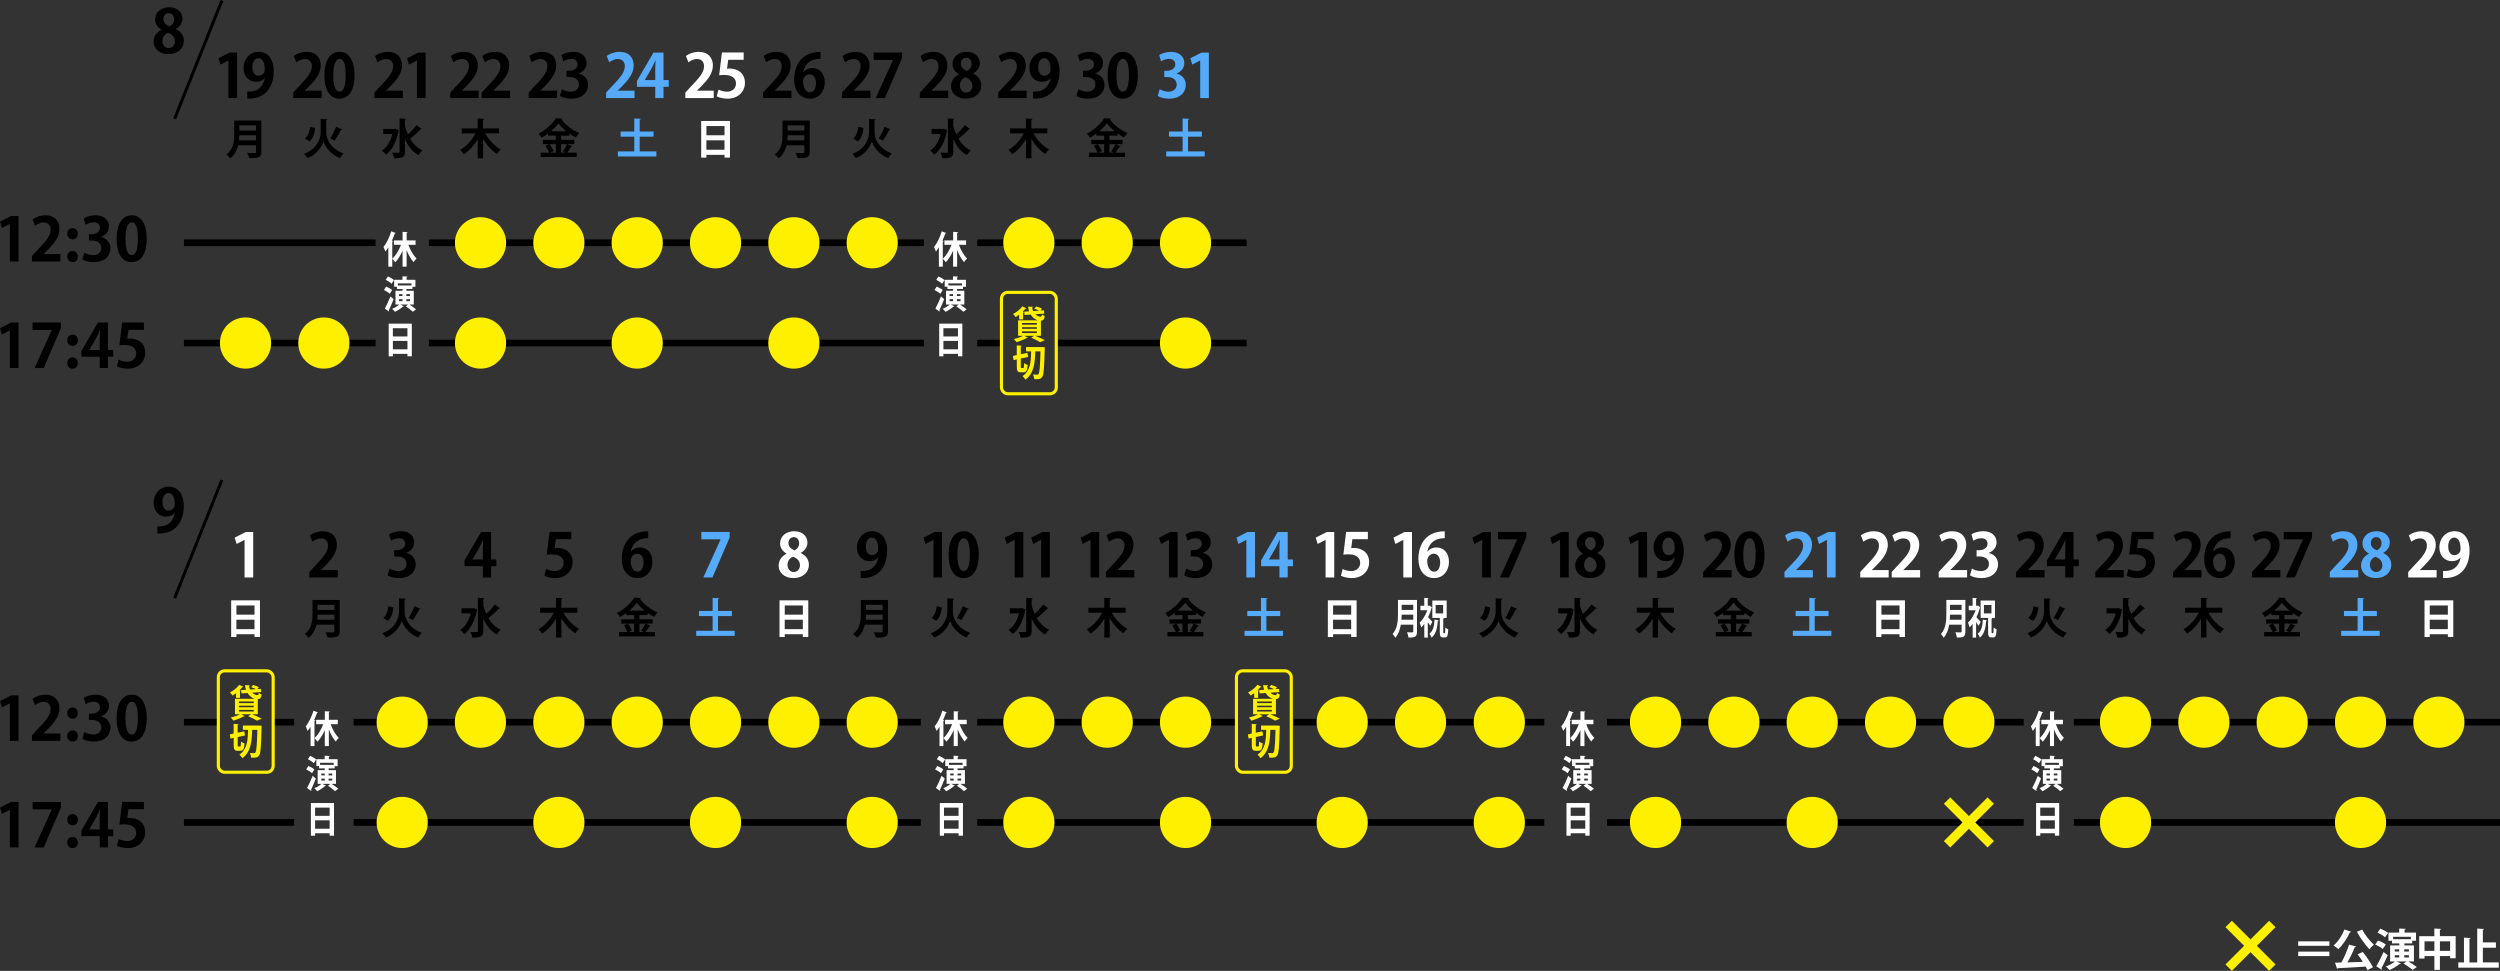 <?xml version="1.0" encoding="UTF-8"?><svg id="_レイヤー_2" xmlns="http://www.w3.org/2000/svg" viewBox="0 0 797.87 309.84"><rect x="0" y="0" width="797.87" height="309.84" fill="#333333" stroke="none"/><defs><style>.cls-1{stroke-width:2.13px;}.cls-1,.cls-2{stroke:#000;}.cls-1,.cls-2,.cls-3{fill:none;stroke-miterlimit:10;}.cls-4{fill:#fff;}.cls-2{stroke-width:.96px;}.cls-5{fill:#55abf9;}.cls-6{fill:#fff000;}.cls-3{stroke:#fff000;}</style></defs><g id="_レイヤー_2-2"><line class="cls-1" x1="311.87" y1="77.48" x2="397.87" y2="77.48"/><path d="M3.15,83.45v-11.98h-.04l-2.5,1.3-.61-2.03,3.53-1.8h2.38v14.51h-2.76Z"/><path d="M19.27,83.45h-9.08v-1.75l1.61-1.73c2.74-2.84,4.36-4.7,4.36-6.66,0-1.27-.67-2.32-2.27-2.32-1.06,0-2.03.56-2.71,1.06l-.79-2.03c.9-.69,2.4-1.31,4.07-1.31,3.11,0,4.53,1.98,4.53,4.34,0,2.57-1.75,4.68-3.86,6.81l-1.21,1.19v.04h5.34v2.36Z"/><path d="M21.46,74.59c0-1.02.71-1.79,1.69-1.79s1.69.73,1.69,1.79-.65,1.79-1.69,1.79-1.69-.81-1.69-1.79ZM21.46,81.88c0-1.02.71-1.79,1.69-1.79s1.69.73,1.69,1.79-.65,1.79-1.69,1.79-1.69-.81-1.69-1.79Z"/><path d="M32.29,75.64c1.61.37,2.96,1.67,2.96,3.65,0,2.42-1.94,4.38-5.32,4.38-1.54,0-2.92-.4-3.65-.88l.63-2.15c.54.35,1.71.79,2.82.79,1.75,0,2.61-1.08,2.61-2.27,0-1.63-1.42-2.4-2.98-2.4h-.98v-2h.92c1.13,0,2.59-.63,2.59-2.04,0-1.02-.67-1.77-2.02-1.77-1,0-1.98.44-2.53.79l-.59-2.04c.75-.5,2.23-1,3.78-1,2.78,0,4.24,1.63,4.24,3.55,0,1.5-.9,2.75-2.5,3.34v.04Z"/><path d="M37.2,76.24c0-4.42,1.63-7.53,4.9-7.53s4.74,3.38,4.74,7.41c0,4.8-1.79,7.54-4.84,7.54-3.38,0-4.8-3.38-4.8-7.43ZM42.04,81.42c1.31,0,1.96-1.84,1.96-5.24s-.6-5.22-1.94-5.22c-1.23,0-2.02,1.77-2.02,5.22s.71,5.24,1.98,5.24h.02Z"/><path d="M3.15,117.45v-11.98h-.04l-2.5,1.3-.61-2.03,3.53-1.8h2.38v14.51h-2.76Z"/><path d="M10.4,102.94h9.04v1.77l-5.49,12.75h-2.92l5.51-12.13v-.04h-6.14v-2.34Z"/><path d="M21.46,108.59c0-1.02.71-1.79,1.69-1.79s1.69.73,1.69,1.79-.65,1.79-1.69,1.79-1.69-.81-1.69-1.79ZM21.46,115.88c0-1.02.71-1.79,1.69-1.79s1.69.73,1.69,1.79-.65,1.79-1.69,1.79-1.69-.81-1.69-1.79Z"/><path d="M34.46,117.45h-2.63v-3.59h-5.85v-1.84l5.28-9.08h3.21v8.77h1.67v2.15h-1.67v3.59ZM28.5,111.72h3.32v-3.61c0-.84.06-1.77.12-2.63h-.08c-.44.92-.79,1.73-1.23,2.55l-2.13,3.65v.04Z"/><path d="M45.93,102.92v2.34h-4.93l-.38,2.84c.27-.04.5-.06.81-.06,2.53,0,4.91,1.42,4.91,4.55,0,2.78-2.13,5.07-5.55,5.07-1.44,0-2.74-.36-3.46-.75l.56-2.15c.58.31,1.63.67,2.75.67,1.48,0,2.84-.94,2.84-2.61s-1.29-2.73-3.74-2.73c-.65,0-1.15.04-1.63.1l.88-7.28h6.95Z"/><path d="M51.54,9.45c-1.34-.75-2.05-1.96-2.05-3.19,0-2.4,1.98-3.94,4.49-3.94,2.88,0,4.24,1.82,4.24,3.65,0,1.17-.65,2.46-2.13,3.26v.04c1.42.65,2.59,1.9,2.59,3.7,0,2.59-2.03,4.3-4.91,4.3-3.09,0-4.74-1.9-4.74-3.97,0-1.79,1.06-3.07,2.51-3.8v-.06ZM55.84,13.21c0-1.42-.96-2.32-2.23-2.74-1.09.4-1.75,1.42-1.75,2.57,0,1.23.75,2.3,1.98,2.3s2-1,2-2.13ZM52.15,6.13c0,1.11.81,1.88,1.94,2.3.81-.33,1.48-1.23,1.48-2.21s-.48-2-1.69-2-1.73.98-1.73,1.9Z"/><line class="cls-2" x1="70.82" y1=".18" x2="55.73" y2="37.9"/><path d="M72.9,31.29v-11.98h-.04l-2.5,1.31-.61-2.03,3.53-1.8h2.38v14.51h-2.76Z"/><path d="M84.46,24.97c-.61.69-1.52,1.13-2.73,1.13-2.25,0-4.01-1.71-4.01-4.42s1.88-5.14,4.84-5.14c3.17,0,4.8,2.65,4.8,6.12,0,5.03-2.61,9.08-8.45,8.81v-2.23c.44.04.73,0,1.4-.06,2.4-.25,3.78-2,4.2-4.2l-.06-.02ZM80.55,21.44c0,1.71.81,2.74,1.96,2.74.86,0,1.52-.54,1.82-1.09.12-.21.15-.5.15-1.06,0-1.94-.65-3.47-2.02-3.47-1.15,0-1.92,1.23-1.92,2.88Z"/><path d="M83.41,38.44v10.02c0,1.8-.85,2.02-3.86,2.02-.09-.47-.42-1.26-.67-1.69.63.04,1.34.04,1.84.04.89,0,.98,0,.98-.39v-2.08h-5.67c-.38,1.56-1.12,3.09-2.53,4.17-.24-.34-.87-.95-1.22-1.2,2.27-1.73,2.46-4.33,2.46-6.41v-4.46h8.67ZM76.39,43.18c-.01.51-.04,1.05-.09,1.61h5.4v-1.61h-5.31ZM81.7,40.02h-5.31v1.63h5.31v-1.63Z"/><line class="cls-1" x1="336.87" y1="109.48" x2="397.87" y2="109.48"/><line class="cls-1" x1="311.87" y1="109.48" x2="319.87" y2="109.48"/><line class="cls-1" x1="136.87" y1="77.48" x2="294.87" y2="77.48"/><line class="cls-1" x1="136.87" y1="109.48" x2="294.87" y2="109.48"/><line class="cls-1" x1="58.69" y1="77.48" x2="119.87" y2="77.48"/><line class="cls-1" x1="58.69" y1="109.48" x2="119.87" y2="109.48"/><circle class="cls-6" cx="78.36" cy="109.48" r="8.17"/><path d="M102.65,31.29h-9.08v-1.75l1.61-1.73c2.74-2.84,4.36-4.7,4.36-6.66,0-1.27-.67-2.32-2.27-2.32-1.06,0-2.03.56-2.71,1.06l-.79-2.03c.9-.69,2.4-1.31,4.07-1.31,3.11,0,4.53,1.98,4.53,4.34,0,2.57-1.75,4.68-3.86,6.81l-1.21,1.19v.04h5.34v2.36Z"/><path d="M103.52,24.07c0-4.42,1.63-7.52,4.9-7.52s4.74,3.38,4.74,7.41c0,4.8-1.79,7.54-4.84,7.54-3.38,0-4.8-3.38-4.8-7.43ZM108.36,29.25c1.31,0,1.96-1.84,1.96-5.24s-.6-5.22-1.94-5.22c-1.23,0-2.02,1.77-2.02,5.22s.71,5.24,1.98,5.24h.02Z"/><path d="M103.23,38l1.3.07c-.03.17-.19.3-.42.36v3.79c0,2.06,1.28,5.19,5.5,6.75-.38.35-.89,1.05-1.13,1.52-3.25-1.33-4.88-4.05-5.26-5.39-.35,1.38-1.84,4.02-5.04,5.39-.21-.36-.78-1.06-1.14-1.38,4.09-1.56,5.31-4.85,5.31-6.87v-4.3l.87.07ZM97.33,44.21c.98-.83,1.44-2.18,1.63-3.72l1.63.36c-.23,1.69-.63,3.31-1.79,4.27l-1.47-.91ZM109.22,41.33c-.08.11-.23.16-.42.15-.5,1.06-1.36,2.5-2,3.41-.01-.01-1.38-.69-1.38-.69.65-1,1.41-2.54,1.84-3.74l1.96.86Z"/><circle class="cls-6" cx="103.36" cy="109.48" r="8.17"/><path d="M128.58,31.29h-9.08v-1.75l1.61-1.73c2.74-2.84,4.36-4.7,4.36-6.66,0-1.27-.67-2.32-2.27-2.32-1.06,0-2.03.56-2.71,1.06l-.79-2.03c.9-.69,2.4-1.31,4.07-1.31,3.11,0,4.53,1.98,4.53,4.34,0,2.57-1.75,4.68-3.86,6.81l-1.21,1.19v.04h5.34v2.36Z"/><path d="M133.07,31.29v-11.98h-.04l-2.5,1.31-.61-2.03,3.53-1.8h2.38v14.51h-2.76Z"/><path d="M126.23,41.08l1.12.48c-.03.09-.09.2-.17.26-.62,3.39-2.06,6.12-3.98,7.54-.28-.39-.94-1.04-1.34-1.28,1.59-1.06,2.77-2.93,3.37-5.31h-2.93v-1.63h3.64l.3-.07ZM129.24,40.2c.26.95.56,1.87.95,2.72.97-.87,2.04-2.03,2.73-3l1.68,1.25c-.09.11-.27.12-.44.11-.81.93-2.19,2.15-3.27,3,.95,1.61,2.25,2.93,3.91,3.72-.4.34-.97,1.02-1.25,1.51-1.96-1.1-3.33-2.9-4.31-5.12v4.01c0,1.67-.6,2.11-3.48,2.11-.07-.51-.38-1.33-.63-1.8.54.03,1.05.03,1.45.03.89,0,.94,0,.94-.34v-10.58l2.08.09c-.01.15-.11.24-.36.27v2.03Z"/><path d="M152.78,31.29h-9.08v-1.75l1.61-1.73c2.74-2.84,4.36-4.7,4.36-6.66,0-1.27-.67-2.32-2.27-2.32-1.06,0-2.03.56-2.71,1.06l-.79-2.03c.9-.69,2.4-1.31,4.07-1.31,3.11,0,4.53,1.98,4.53,4.34,0,2.57-1.75,4.68-3.86,6.81l-1.21,1.19v.04h5.34v2.36Z"/><path d="M162.81,31.29h-9.08v-1.75l1.61-1.73c2.74-2.84,4.36-4.7,4.36-6.66,0-1.27-.67-2.32-2.27-2.32-1.06,0-2.03.56-2.71,1.06l-.79-2.03c.9-.69,2.4-1.31,4.07-1.31,3.11,0,4.53,1.98,4.53,4.34,0,2.57-1.75,4.68-3.86,6.81l-1.21,1.19v.04h5.34v2.36Z"/><path d="M159.26,42.56h-4.44c1.14,2.06,3.01,4.06,4.97,5.14-.4.34-.95.98-1.24,1.43-1.67-1.1-3.2-2.82-4.38-4.76v6.13h-1.72v-6.05c-1.17,1.98-2.69,3.67-4.4,4.76-.27-.4-.82-1.04-1.2-1.37,1.96-1.09,3.8-3.13,4.89-5.27h-4.37v-1.6h5.07v-3.15l2.1.11c-.01.15-.12.23-.38.27v2.77h5.08v1.6Z"/><circle class="cls-6" cx="153.36" cy="77.48" r="8.17"/><circle class="cls-6" cx="153.36" cy="109.48" r="8.17"/><path d="M177.81,31.29h-9.08v-1.75l1.61-1.73c2.74-2.84,4.36-4.7,4.36-6.66,0-1.27-.67-2.32-2.27-2.32-1.06,0-2.03.56-2.71,1.06l-.79-2.03c.9-.69,2.4-1.31,4.07-1.31,3.11,0,4.53,1.98,4.53,4.34,0,2.57-1.75,4.68-3.86,6.81l-1.21,1.19v.04h5.34v2.36Z"/><path d="M184.72,23.47c1.61.36,2.96,1.67,2.96,3.65,0,2.42-1.94,4.38-5.32,4.38-1.54,0-2.92-.4-3.65-.88l.63-2.15c.54.35,1.71.79,2.82.79,1.75,0,2.61-1.08,2.61-2.27,0-1.63-1.42-2.4-2.98-2.4h-.98v-2h.92c1.13,0,2.59-.63,2.59-2.03,0-1.02-.67-1.77-2.02-1.77-1,0-1.98.44-2.53.79l-.59-2.03c.75-.5,2.23-1,3.78-1,2.78,0,4.24,1.63,4.24,3.55,0,1.5-.9,2.75-2.5,3.34v.04Z"/><path d="M181.04,46.03l1.63.7c-.07.09-.2.15-.38.13-.32.55-.86,1.3-1.3,1.86h3.06v1.38h-11.47v-1.38h2.65c-.2-.62-.67-1.52-1.13-2.19l1.21-.5h-2.06v-1.38h4.13v-1.34h-2.5v-.66c-.65.47-1.33.91-2.03,1.29-.22-.38-.66-.97-.98-1.28,2.31-1.17,4.52-3.24,5.53-4.92l2.15.12c-.04.13-.16.26-.35.27,1.29,1.76,3.59,3.47,5.62,4.33-.4.4-.78.95-1.08,1.44-.69-.36-1.38-.81-2.06-1.29v.7h-2.59v1.34h4.18v1.38h-2.23ZM177.38,46.03h-1.95c.51.69,1.04,1.6,1.24,2.22l-1.09.47h1.8v-2.69ZM180.75,41.89c-1.01-.82-1.9-1.71-2.5-2.54-.56.82-1.41,1.71-2.41,2.54h4.91ZM179.65,48.32c.44-.6.99-1.57,1.3-2.3h-1.87v2.69h1.38l-.82-.39Z"/><circle class="cls-6" cx="178.36" cy="77.48" r="8.17"/><path class="cls-5" d="M202.52,31.29h-9.08v-1.75l1.61-1.73c2.74-2.84,4.36-4.7,4.36-6.66,0-1.27-.67-2.32-2.27-2.32-1.06,0-2.03.56-2.71,1.06l-.79-2.03c.9-.69,2.4-1.31,4.07-1.31,3.11,0,4.53,1.98,4.53,4.34,0,2.57-1.75,4.68-3.86,6.81l-1.21,1.19v.04h5.34v2.36Z"/><path class="cls-5" d="M211.75,31.29h-2.63v-3.59h-5.85v-1.84l5.28-9.08h3.21v8.77h1.67v2.15h-1.67v3.59ZM205.8,25.55h3.32v-3.61c0-.84.06-1.77.12-2.63h-.08c-.44.92-.79,1.73-1.23,2.55l-2.13,3.65v.04Z"/><path class="cls-5" d="M204.17,48.32h5.31v1.61h-12.29v-1.61h5.24v-4.71h-4.36v-1.63h4.36v-4.17l2.11.12c-.01.13-.12.23-.38.27v3.78h4.42v1.63h-4.42v4.71Z"/><circle class="cls-6" cx="203.36" cy="77.48" r="8.17"/><circle class="cls-6" cx="203.36" cy="109.48" r="8.17"/><path class="cls-4" d="M227.8,31.29h-9.08v-1.75l1.61-1.73c2.74-2.84,4.36-4.7,4.36-6.66,0-1.27-.67-2.32-2.27-2.32-1.06,0-2.03.56-2.71,1.06l-.79-2.03c.9-.69,2.4-1.31,4.07-1.31,3.11,0,4.53,1.98,4.53,4.34,0,2.57-1.75,4.68-3.86,6.81l-1.21,1.19v.04h5.34v2.36Z"/><path class="cls-4" d="M237.34,16.75v2.34h-4.93l-.38,2.84c.27-.04.5-.06.81-.06,2.53,0,4.91,1.42,4.91,4.55,0,2.78-2.13,5.07-5.55,5.07-1.44,0-2.74-.36-3.46-.75l.56-2.15c.58.31,1.63.67,2.75.67,1.48,0,2.84-.94,2.84-2.61s-1.29-2.73-3.74-2.73c-.65,0-1.15.04-1.63.1l.88-7.28h6.95Z"/><path class="cls-4" d="M223.78,38.61h9.18v11.68h-1.73v-.87h-5.78v.89h-1.67v-11.7ZM231.23,40.23h-5.78v2.94h5.78v-2.94ZM225.44,47.79h5.78v-3.01h-5.78v3.01Z"/><circle class="cls-6" cx="228.36" cy="77.48" r="8.17"/><path d="M252.61,31.29h-9.08v-1.75l1.61-1.73c2.74-2.84,4.36-4.7,4.36-6.66,0-1.27-.67-2.32-2.27-2.32-1.06,0-2.03.56-2.71,1.06l-.79-2.03c.9-.69,2.4-1.31,4.07-1.31,3.11,0,4.53,1.98,4.53,4.34,0,2.57-1.75,4.68-3.86,6.81l-1.21,1.19v.04h5.34v2.36Z"/><path d="M256.38,23.01c.63-.77,1.63-1.29,2.88-1.29,2.25,0,3.97,1.71,3.97,4.61,0,2.75-1.79,5.16-4.72,5.16-3.28,0-5.05-2.63-5.05-6.18,0-3.32,1.5-8.75,8.41-8.75v2.19c-.36,0-.77.04-1.25.1-2.67.36-3.94,2.25-4.3,4.17h.06ZM260.41,26.47c0-1.52-.73-2.76-2.05-2.76-.84,0-2.07.73-2.07,2.36.04,1.88.81,3.38,2.21,3.38,1.25,0,1.92-1.34,1.92-2.98Z"/><path d="M258.41,38.44v10.02c0,1.8-.85,2.02-3.86,2.02-.09-.47-.42-1.26-.67-1.69.63.04,1.34.04,1.84.04.89,0,.98,0,.98-.39v-2.08h-5.67c-.38,1.56-1.12,3.09-2.53,4.17-.24-.34-.87-.95-1.22-1.2,2.27-1.73,2.46-4.33,2.46-6.41v-4.46h8.67ZM251.39,43.18c-.01.51-.04,1.05-.09,1.61h5.4v-1.61h-5.31ZM256.7,40.02h-5.31v1.63h5.31v-1.63Z"/><circle class="cls-6" cx="253.36" cy="77.48" r="8.17"/><circle class="cls-6" cx="253.36" cy="109.48" r="8.17"/><path d="M277.79,31.29h-9.08v-1.75l1.61-1.73c2.74-2.84,4.36-4.7,4.36-6.66,0-1.27-.67-2.32-2.27-2.32-1.06,0-2.03.56-2.71,1.06l-.79-2.03c.9-.69,2.4-1.31,4.07-1.31,3.11,0,4.53,1.98,4.53,4.34,0,2.57-1.75,4.68-3.86,6.81l-1.21,1.19v.04h5.34v2.36Z"/><path d="M278.85,16.77h9.04v1.77l-5.49,12.75h-2.92l5.51-12.13v-.04h-6.14v-2.34Z"/><path d="M278.23,38l1.3.07c-.03.17-.19.3-.42.36v3.79c0,2.06,1.28,5.19,5.5,6.75-.38.35-.89,1.05-1.13,1.52-3.25-1.33-4.88-4.05-5.26-5.39-.35,1.38-1.84,4.02-5.04,5.39-.21-.36-.78-1.06-1.14-1.38,4.09-1.56,5.31-4.85,5.31-6.87v-4.3l.87.07ZM272.33,44.21c.98-.83,1.44-2.18,1.63-3.72l1.63.36c-.23,1.69-.63,3.31-1.79,4.27l-1.47-.91ZM284.22,41.33c-.08.11-.23.16-.42.15-.5,1.06-1.36,2.5-2,3.41-.01-.01-1.38-.69-1.38-.69.65-1,1.41-2.54,1.84-3.74l1.96.86Z"/><circle class="cls-6" cx="278.36" cy="77.48" r="8.17"/><path d="M302.64,31.29h-9.08v-1.75l1.61-1.73c2.74-2.84,4.36-4.7,4.36-6.66,0-1.27-.67-2.32-2.27-2.32-1.06,0-2.03.56-2.71,1.06l-.79-2.03c.9-.69,2.4-1.31,4.07-1.31,3.11,0,4.53,1.98,4.53,4.34,0,2.57-1.75,4.68-3.86,6.81l-1.21,1.19v.04h5.34v2.36Z"/><path d="M306.03,23.67c-1.34-.75-2.05-1.96-2.05-3.19,0-2.4,1.98-3.94,4.49-3.94,2.88,0,4.24,1.82,4.24,3.65,0,1.17-.65,2.46-2.13,3.26v.04c1.42.65,2.59,1.9,2.59,3.7,0,2.59-2.03,4.3-4.91,4.3-3.09,0-4.74-1.9-4.74-3.97,0-1.79,1.06-3.07,2.51-3.8v-.06ZM310.33,27.43c0-1.42-.96-2.32-2.23-2.74-1.09.4-1.75,1.42-1.75,2.57,0,1.23.75,2.3,1.98,2.3s2-1,2-2.13ZM306.64,20.34c0,1.11.81,1.88,1.94,2.3.81-.33,1.48-1.23,1.48-2.21s-.48-2-1.69-2-1.73.98-1.73,1.9Z"/><path d="M301.23,41.08l1.12.48c-.03.09-.09.2-.17.26-.62,3.39-2.06,6.12-3.98,7.54-.28-.39-.94-1.04-1.34-1.28,1.59-1.06,2.77-2.93,3.37-5.31h-2.93v-1.63h3.64l.3-.07ZM304.24,40.2c.26.95.56,1.87.95,2.72.97-.87,2.04-2.03,2.73-3l1.68,1.25c-.09.11-.27.12-.44.11-.81.93-2.19,2.15-3.27,3,.95,1.61,2.25,2.93,3.91,3.72-.4.34-.97,1.02-1.25,1.51-1.96-1.1-3.33-2.9-4.31-5.12v4.01c0,1.67-.6,2.11-3.48,2.11-.07-.51-.38-1.33-.63-1.8.54.03,1.05.03,1.45.03.89,0,.94,0,.94-.34v-10.58l2.08.09c-.01.15-.11.24-.36.27v2.03Z"/><path d="M327.65,31.29h-9.08v-1.75l1.61-1.73c2.74-2.84,4.36-4.7,4.36-6.66,0-1.27-.67-2.32-2.27-2.32-1.06,0-2.03.56-2.71,1.06l-.79-2.03c.9-.69,2.4-1.31,4.07-1.31,3.11,0,4.53,1.98,4.53,4.34,0,2.57-1.75,4.68-3.86,6.81l-1.21,1.19v.04h5.34v2.36Z"/><path d="M335.26,24.97c-.61.69-1.52,1.13-2.73,1.13-2.25,0-4.01-1.71-4.01-4.42s1.88-5.14,4.84-5.14c3.17,0,4.8,2.65,4.8,6.12,0,5.03-2.61,9.08-8.45,8.81v-2.23c.44.04.73,0,1.4-.06,2.4-.25,3.78-2,4.2-4.2l-.06-.02ZM331.34,21.44c0,1.71.81,2.74,1.96,2.74.86,0,1.52-.54,1.82-1.09.12-.21.15-.5.15-1.06,0-1.94-.65-3.47-2.02-3.47-1.15,0-1.92,1.23-1.92,2.88Z"/><path d="M334.26,42.56h-4.44c1.14,2.06,3.01,4.06,4.97,5.14-.4.34-.95.98-1.24,1.43-1.67-1.1-3.2-2.82-4.38-4.76v6.13h-1.72v-6.05c-1.17,1.98-2.69,3.67-4.4,4.76-.27-.4-.82-1.04-1.2-1.37,1.96-1.09,3.8-3.13,4.89-5.27h-4.37v-1.6h5.07v-3.15l2.1.11c-.01.15-.12.23-.38.27v2.77h5.08v1.6Z"/><path class="cls-6" d="M325.26,101.95v-1.5c-.37.28-.76.53-1.12.74-.19-.28-.58-.76-.84-.98,1.1-.54,2.29-1.49,2.97-2.44l1.33.62c-.06.1-.18.12-.29.1-.27.34-.59.68-.93,1.01l.42.11c-.02.1-.11.18-.28.2v2.13h-1.25ZM332.22,107.16h-1.85c1.1.44,2.34,1.01,3.08,1.4l-1.51.65c-.62-.4-1.73-.97-2.83-1.43l.97-.62h-3.18l1.11.6c-.04.06-.11.1-.19.1-.03,0-.08,0-.11-.01-.85.49-2.17,1.03-3.26,1.36-.22-.26-.63-.76-.89-1,1.03-.23,2.18-.62,2.95-1.04h-1.59v-4.93h6.33c-.9-.24-1.73-.9-2.31-1.85l-1.96.13-.1-1.07,1.56-.1c-.16-.46-.27-.96-.32-1.49l1.57.06c-.01.11-.1.19-.29.22.04.4.15.78.32,1.13l1.9-.13c-.43-.22-1.04-.46-1.53-.61l.6-.71c.62.14,1.43.44,1.86.71l-.49.59,1.12-.07.1,1.04-2.84.19c.48.48,1.07.78,1.62.78.3,0,.41-.08.46-.72.24.23.6.42.92.49-.17,1.17-.49,1.47-1.23,1.51v4.82ZM326.18,103.09v.52h4.72v-.52h-4.72ZM326.18,104.42v.52h4.72v-.52h-4.72ZM326.18,105.75v.54h4.72v-.54h-4.72Z"/><path class="cls-6" d="M325.78,116.9c0,.49.03.55.24.55h.54c.21,0,.25-.28.28-1.56.27.24.8.48,1.15.58-.13,1.78-.44,2.35-1.3,2.35h-.91c-1.03,0-1.27-.43-1.27-1.93v-2.19l-1.03.23-.21-1.33c.45-.11.85-.19,1.23-.29v-3.07l1.57.1c-.01.12-.09.19-.29.23v2.47c.81-.17,1.47-.3,2.12-.42.06.41.14.82.22,1.31l-2.33.5v2.48ZM332.71,110.77l.73.06c0,.12-.01.32-.02.5-.16,6.13-.31,8.24-.76,8.9-.39.66-.85.79-1.86.79-.23,0-.48-.01-.71-.02-.02-.41-.19-1.06-.42-1.48.58.05,1.09.05,1.35.05.19,0,.31-.06.43-.23.32-.43.49-2.36.62-7.2h-1.66c-.1,3.38-.3,6.99-3.15,9.04-.19-.38-.59-.88-.93-1.15,2.54-1.7,2.71-4.75,2.77-7.89h-1.64v-1.38h5.26Z"/><rect class="cls-3" x="319.61" y="93.31" width="17.5" height="32.36" rx="2" ry="2"/><circle class="cls-6" cx="328.36" cy="77.48" r="8.17"/><path d="M349.55,23.47c1.61.36,2.96,1.67,2.96,3.65,0,2.42-1.94,4.38-5.32,4.38-1.54,0-2.92-.4-3.65-.88l.63-2.15c.54.35,1.71.79,2.82.79,1.75,0,2.61-1.08,2.61-2.27,0-1.63-1.42-2.4-2.98-2.4h-.98v-2h.92c1.13,0,2.59-.63,2.59-2.03,0-1.02-.67-1.77-2.02-1.77-1,0-1.98.44-2.53.79l-.59-2.03c.75-.5,2.23-1,3.78-1,2.78,0,4.24,1.63,4.24,3.55,0,1.5-.9,2.75-2.5,3.34v.04Z"/><path d="M353.49,24.07c0-4.42,1.63-7.52,4.9-7.52s4.74,3.38,4.74,7.41c0,4.8-1.79,7.54-4.84,7.54-3.38,0-4.8-3.38-4.8-7.43ZM358.33,29.25c1.31,0,1.96-1.84,1.96-5.24s-.6-5.22-1.94-5.22c-1.23,0-2.02,1.77-2.02,5.22s.71,5.24,1.98,5.24h.02Z"/><path d="M356.04,46.03l1.63.7c-.07.09-.2.15-.38.13-.32.55-.86,1.3-1.3,1.86h3.06v1.38h-11.47v-1.38h2.65c-.2-.62-.67-1.52-1.13-2.19l1.21-.5h-2.06v-1.38h4.13v-1.34h-2.5v-.66c-.65.47-1.33.91-2.03,1.29-.22-.38-.66-.97-.98-1.28,2.31-1.17,4.52-3.24,5.53-4.92l2.15.12c-.04.13-.16.26-.35.27,1.29,1.76,3.59,3.47,5.62,4.33-.4.4-.78.95-1.08,1.44-.69-.36-1.38-.81-2.06-1.29v.7h-2.59v1.34h4.18v1.38h-2.23ZM352.38,46.03h-1.95c.51.69,1.04,1.6,1.24,2.22l-1.09.47h1.8v-2.69ZM355.75,41.89c-1.01-.82-1.9-1.71-2.5-2.54-.56.82-1.41,1.71-2.41,2.54h4.91ZM354.65,48.32c.44-.6.99-1.57,1.3-2.3h-1.87v2.69h1.38l-.82-.39Z"/><circle class="cls-6" cx="353.36" cy="77.48" r="8.17"/><path class="cls-5" d="M375.49,23.47c1.61.36,2.96,1.67,2.96,3.65,0,2.42-1.94,4.38-5.32,4.38-1.54,0-2.92-.4-3.65-.88l.63-2.15c.54.35,1.71.79,2.82.79,1.75,0,2.61-1.08,2.61-2.27,0-1.63-1.42-2.4-2.98-2.4h-.98v-2h.92c1.13,0,2.59-.63,2.59-2.03,0-1.02-.67-1.77-2.02-1.77-1,0-1.98.44-2.53.79l-.59-2.03c.75-.5,2.23-1,3.78-1,2.78,0,4.24,1.63,4.24,3.55,0,1.5-.9,2.75-2.5,3.34v.04Z"/><path class="cls-5" d="M383.04,31.29v-11.98h-.04l-2.5,1.31-.61-2.03,3.53-1.8h2.38v14.51h-2.76Z"/><path class="cls-5" d="M379.17,48.32h5.31v1.61h-12.29v-1.61h5.24v-4.71h-4.36v-1.63h4.36v-4.17l2.11.12c-.01.13-.12.23-.38.27v3.78h4.42v1.63h-4.42v4.71Z"/><circle class="cls-6" cx="378.36" cy="77.48" r="8.17"/><circle class="cls-6" cx="378.36" cy="109.48" r="8.17"/><line class="cls-1" x1="661.87" y1="230.48" x2="797.87" y2="230.48"/><path d="M3.15,236.45v-11.98h-.04l-2.5,1.3-.61-2.03,3.53-1.8h2.38v14.51h-2.76Z"/><path d="M19.27,236.45h-9.08v-1.75l1.61-1.73c2.74-2.84,4.36-4.7,4.36-6.66,0-1.27-.67-2.32-2.27-2.32-1.06,0-2.03.56-2.71,1.06l-.79-2.03c.9-.69,2.4-1.31,4.07-1.31,3.11,0,4.53,1.98,4.53,4.34,0,2.57-1.75,4.68-3.86,6.81l-1.21,1.19v.04h5.34v2.36Z"/><path d="M21.46,227.59c0-1.02.71-1.79,1.69-1.79s1.69.73,1.69,1.79-.65,1.79-1.69,1.79-1.69-.81-1.69-1.79ZM21.46,234.88c0-1.02.71-1.79,1.69-1.79s1.69.73,1.69,1.79-.65,1.79-1.69,1.79-1.69-.81-1.69-1.79Z"/><path d="M32.29,228.64c1.61.37,2.96,1.67,2.96,3.65,0,2.42-1.94,4.38-5.32,4.38-1.54,0-2.92-.4-3.65-.88l.63-2.15c.54.35,1.71.79,2.82.79,1.75,0,2.61-1.08,2.61-2.27,0-1.63-1.42-2.4-2.98-2.4h-.98v-2h.92c1.13,0,2.59-.63,2.59-2.04,0-1.02-.67-1.77-2.02-1.77-1,0-1.98.44-2.53.79l-.59-2.04c.75-.5,2.23-1,3.78-1,2.78,0,4.24,1.63,4.24,3.55,0,1.5-.9,2.75-2.5,3.34v.04Z"/><path d="M37.2,229.24c0-4.42,1.63-7.53,4.9-7.53s4.74,3.38,4.74,7.41c0,4.8-1.79,7.54-4.84,7.54-3.38,0-4.8-3.38-4.8-7.43ZM42.04,234.42c1.31,0,1.96-1.84,1.96-5.24s-.6-5.22-1.94-5.22c-1.23,0-2.02,1.77-2.02,5.22s.71,5.24,1.98,5.24h.02Z"/><path d="M3.15,270.45v-11.98h-.04l-2.5,1.3-.61-2.03,3.53-1.8h2.38v14.51h-2.76Z"/><path d="M10.4,255.94h9.04v1.77l-5.49,12.75h-2.92l5.51-12.13v-.04h-6.14v-2.34Z"/><path d="M21.46,261.59c0-1.02.71-1.79,1.69-1.79s1.69.73,1.69,1.79-.65,1.79-1.69,1.79-1.69-.81-1.69-1.79ZM21.46,268.88c0-1.02.71-1.79,1.69-1.79s1.69.73,1.69,1.79-.65,1.79-1.69,1.79-1.69-.81-1.69-1.79Z"/><path d="M34.46,270.45h-2.63v-3.59h-5.85v-1.84l5.28-9.08h3.21v8.77h1.67v2.15h-1.67v3.59ZM28.5,264.72h3.32v-3.61c0-.84.06-1.77.12-2.63h-.08c-.44.92-.79,1.73-1.23,2.55l-2.13,3.65v.04Z"/><path d="M45.93,255.92v2.34h-4.93l-.38,2.84c.27-.04.5-.06.81-.06,2.53,0,4.91,1.42,4.91,4.55,0,2.78-2.13,5.07-5.55,5.07-1.44,0-2.74-.36-3.46-.75l.56-2.15c.58.31,1.63.67,2.75.67,1.48,0,2.84-.94,2.84-2.61s-1.29-2.73-3.74-2.73c-.65,0-1.15.04-1.63.1l.88-7.28h6.95Z"/><path d="M55.76,163.75c-.61.69-1.52,1.13-2.73,1.13-2.25,0-4.01-1.71-4.01-4.42s1.88-5.14,4.84-5.14c3.17,0,4.8,2.65,4.8,6.12,0,5.03-2.61,9.08-8.45,8.81v-2.23c.44.04.73,0,1.4-.06,2.4-.25,3.78-2,4.2-4.2l-.06-.02ZM51.84,160.22c0,1.71.81,2.74,1.96,2.74.86,0,1.52-.54,1.82-1.09.12-.21.15-.5.15-1.06,0-1.94-.65-3.47-2.02-3.47-1.15,0-1.92,1.23-1.92,2.88Z"/><line class="cls-2" x1="70.82" y1="153.18" x2="55.73" y2="190.9"/><path class="cls-4" d="M78.05,184.29v-11.98h-.04l-2.5,1.3-.61-2.03,3.53-1.8h2.38v14.51h-2.76Z"/><path class="cls-4" d="M73.78,191.6h9.18v11.68h-1.73v-.87h-5.78v.89h-1.67v-11.7ZM81.23,193.23h-5.78v2.94h5.78v-2.94ZM75.44,200.79h5.78v-3.01h-5.78v3.01Z"/><line class="cls-1" x1="661.87" y1="262.48" x2="797.87" y2="262.48"/><line class="cls-1" x1="512.87" y1="230.48" x2="645.87" y2="230.48"/><line class="cls-1" x1="512.87" y1="262.48" x2="645.87" y2="262.48"/><line class="cls-1" x1="412.87" y1="230.48" x2="492.87" y2="230.48"/><line class="cls-1" x1="311.87" y1="230.48" x2="394.87" y2="230.48"/><line class="cls-1" x1="311.87" y1="262.48" x2="492.87" y2="262.48"/><line class="cls-1" x1="112.87" y1="230.48" x2="293.87" y2="230.48"/><line class="cls-1" x1="112.87" y1="262.48" x2="293.87" y2="262.48"/><line class="cls-1" x1="86.87" y1="230.48" x2="93.87" y2="230.48"/><line class="cls-1" x1="58.69" y1="230.48" x2="69.87" y2="230.48"/><line class="cls-1" x1="58.69" y1="262.48" x2="93.87" y2="262.48"/><path d="M107.8,184.29h-9.08v-1.75l1.61-1.73c2.74-2.84,4.36-4.7,4.36-6.66,0-1.27-.67-2.32-2.27-2.32-1.06,0-2.03.56-2.71,1.06l-.79-2.03c.9-.69,2.4-1.31,4.07-1.31,3.11,0,4.53,1.98,4.53,4.34,0,2.57-1.75,4.68-3.86,6.81l-1.21,1.19v.04h5.34v2.36Z"/><path d="M108.41,191.44v10.02c0,1.8-.85,2.02-3.86,2.02-.09-.47-.42-1.26-.67-1.69.63.04,1.34.04,1.84.04.89,0,.98,0,.98-.39v-2.08h-5.67c-.38,1.56-1.12,3.09-2.53,4.17-.24-.34-.87-.96-1.22-1.2,2.27-1.73,2.46-4.33,2.46-6.41v-4.46h8.67ZM101.39,196.18c-.01.51-.04,1.05-.09,1.61h5.4v-1.61h-5.31ZM106.7,193.02h-5.31v1.63h5.31v-1.63Z"/><path d="M129.71,176.47c1.61.37,2.96,1.67,2.96,3.65,0,2.42-1.94,4.38-5.32,4.38-1.54,0-2.92-.4-3.65-.88l.63-2.15c.54.35,1.71.79,2.82.79,1.75,0,2.61-1.08,2.61-2.27,0-1.63-1.42-2.4-2.98-2.4h-.98v-2h.92c1.13,0,2.59-.63,2.59-2.04,0-1.02-.67-1.77-2.02-1.77-1,0-1.98.44-2.53.79l-.59-2.04c.75-.5,2.23-1,3.78-1,2.78,0,4.24,1.63,4.24,3.55,0,1.5-.9,2.75-2.5,3.34v.04Z"/><path d="M128.23,191l1.3.07c-.03.17-.19.3-.42.36v3.79c0,2.06,1.28,5.19,5.5,6.75-.38.35-.89,1.05-1.13,1.52-3.25-1.33-4.88-4.05-5.26-5.39-.35,1.38-1.84,4.02-5.04,5.39-.21-.36-.78-1.06-1.14-1.38,4.09-1.56,5.31-4.85,5.31-6.87v-4.3l.87.07ZM122.33,197.21c.98-.83,1.44-2.18,1.63-3.72l1.63.36c-.23,1.69-.63,3.31-1.79,4.28l-1.47-.91ZM134.22,194.33c-.08.11-.23.16-.42.15-.5,1.06-1.36,2.5-2,3.42-.01-.01-1.38-.69-1.38-.69.65-1,1.41-2.54,1.84-3.74l1.96.86Z"/><circle class="cls-6" cx="128.36" cy="230.48" r="8.17"/><circle class="cls-6" cx="153.32" cy="230.48" r="8.17"/><path d="M156.73,184.29h-2.63v-3.59h-5.85v-1.84l5.28-9.08h3.21v8.77h1.67v2.15h-1.67v3.59ZM150.78,178.55h3.32v-3.61c0-.84.06-1.77.12-2.63h-.08c-.44.92-.79,1.73-1.23,2.55l-2.13,3.65v.04Z"/><path d="M151.23,194.08l1.12.48c-.03.09-.09.2-.17.25-.62,3.39-2.06,6.12-3.98,7.54-.28-.39-.94-1.04-1.34-1.28,1.59-1.06,2.77-2.93,3.37-5.31h-2.93v-1.63h3.64l.3-.07ZM154.24,193.2c.26.96.56,1.87.95,2.72.97-.87,2.04-2.03,2.73-3l1.68,1.25c-.09.11-.27.12-.44.11-.81.93-2.19,2.15-3.27,3,.95,1.61,2.25,2.93,3.91,3.72-.4.34-.97,1.02-1.25,1.5-1.96-1.1-3.33-2.9-4.31-5.12v4.01c0,1.67-.6,2.11-3.48,2.11-.07-.51-.38-1.33-.63-1.8.54.03,1.05.03,1.45.03.89,0,.94,0,.94-.34v-10.58l2.08.09c-.01.15-.11.24-.36.27v2.03Z"/><path d="M182.33,169.75v2.34h-4.93l-.38,2.84c.27-.04.5-.06.81-.06,2.53,0,4.91,1.42,4.91,4.55,0,2.78-2.13,5.07-5.55,5.07-1.44,0-2.74-.36-3.46-.75l.56-2.15c.58.31,1.63.67,2.75.67,1.48,0,2.84-.94,2.84-2.61s-1.29-2.73-3.74-2.73c-.65,0-1.15.04-1.63.1l.88-7.28h6.95Z"/><path d="M184.26,195.56h-4.44c1.14,2.06,3.01,4.06,4.97,5.14-.4.34-.95.98-1.24,1.42-1.67-1.1-3.2-2.82-4.38-4.76v6.13h-1.72v-6.05c-1.17,1.98-2.69,3.67-4.4,4.76-.27-.4-.82-1.04-1.2-1.37,1.96-1.09,3.8-3.13,4.89-5.27h-4.37v-1.6h5.07v-3.15l2.1.11c-.01.15-.12.23-.38.27v2.77h5.08v1.6Z"/><circle class="cls-6" cx="178.36" cy="230.48" r="8.17"/><circle class="cls-6" cx="178.36" cy="262.48" r="8.17"/><circle class="cls-6" cx="128.36" cy="262.48" r="8.17"/><path d="M201.37,176.01c.63-.77,1.63-1.29,2.88-1.29,2.25,0,3.97,1.71,3.97,4.61,0,2.75-1.79,5.16-4.72,5.16-3.28,0-5.05-2.63-5.05-6.18,0-3.32,1.5-8.75,8.41-8.75v2.19c-.36,0-.77.04-1.25.1-2.67.36-3.94,2.25-4.3,4.17h.06ZM205.4,179.47c0-1.52-.73-2.76-2.05-2.76-.84,0-2.07.73-2.07,2.36.04,1.88.81,3.38,2.21,3.38,1.25,0,1.92-1.34,1.92-2.97Z"/><path d="M206.04,199.03l1.63.7c-.07.09-.2.15-.38.13-.32.55-.86,1.3-1.3,1.86h3.06v1.38h-11.47v-1.38h2.65c-.2-.62-.67-1.52-1.13-2.19l1.21-.5h-2.06v-1.38h4.13v-1.34h-2.5v-.66c-.65.47-1.33.91-2.03,1.29-.22-.38-.66-.97-.98-1.28,2.31-1.17,4.52-3.24,5.53-4.92l2.15.12c-.04.13-.16.25-.35.27,1.29,1.76,3.59,3.47,5.62,4.33-.4.4-.78.96-1.08,1.44-.69-.36-1.38-.81-2.06-1.29v.7h-2.59v1.34h4.18v1.38h-2.23ZM202.38,199.03h-1.95c.51.69,1.04,1.6,1.24,2.22l-1.09.47h1.8v-2.69ZM205.75,194.88c-1.01-.82-1.9-1.71-2.5-2.54-.56.82-1.41,1.71-2.41,2.54h4.91ZM204.65,201.32c.44-.61.99-1.57,1.3-2.3h-1.87v2.69h1.38l-.82-.39Z"/><circle class="cls-6" cx="203.36" cy="230.48" r="8.17"/><path class="cls-5" d="M223.83,169.77h9.04v1.77l-5.49,12.75h-2.92l5.51-12.13v-.04h-6.14v-2.34Z"/><path class="cls-5" d="M229.17,201.32h5.31v1.61h-12.29v-1.61h5.24v-4.71h-4.36v-1.63h4.36v-4.17l2.11.12c-.01.13-.12.23-.38.27v3.78h4.42v1.63h-4.42v4.71Z"/><circle class="cls-6" cx="228.36" cy="230.48" r="8.17"/><circle class="cls-6" cx="228.36" cy="262.48" r="8.17"/><path class="cls-4" d="M251.01,176.67c-1.34-.75-2.05-1.96-2.05-3.19,0-2.4,1.98-3.94,4.49-3.94,2.88,0,4.24,1.82,4.24,3.65,0,1.17-.65,2.46-2.13,3.26v.04c1.42.65,2.59,1.9,2.59,3.7,0,2.59-2.03,4.3-4.91,4.3-3.09,0-4.74-1.9-4.74-3.97,0-1.79,1.06-3.07,2.51-3.8v-.06ZM255.31,180.43c0-1.42-.96-2.32-2.23-2.74-1.09.4-1.75,1.42-1.75,2.57,0,1.23.75,2.3,1.98,2.3s2-1,2-2.13ZM251.63,173.34c0,1.11.81,1.88,1.94,2.3.81-.33,1.48-1.23,1.48-2.21s-.48-2-1.69-2-1.73.98-1.73,1.9Z"/><path class="cls-4" d="M248.78,191.6h9.18v11.68h-1.73v-.87h-5.78v.89h-1.67v-11.7ZM256.23,193.23h-5.78v2.94h5.78v-2.94ZM250.44,200.79h5.78v-3.01h-5.78v3.01Z"/><circle class="cls-6" cx="253.36" cy="230.48" r="8.17"/><path d="M280.24,177.97c-.61.69-1.52,1.13-2.73,1.13-2.25,0-4.01-1.71-4.01-4.42s1.88-5.14,4.84-5.14c3.17,0,4.8,2.65,4.8,6.12,0,5.03-2.61,9.08-8.45,8.81v-2.23c.44.04.73,0,1.4-.06,2.4-.25,3.78-2,4.2-4.2l-.06-.02ZM276.33,174.44c0,1.71.81,2.74,1.96,2.74.86,0,1.52-.54,1.82-1.09.12-.21.15-.5.15-1.06,0-1.94-.65-3.47-2.02-3.47-1.15,0-1.92,1.23-1.92,2.88Z"/><path d="M283.41,191.44v10.02c0,1.8-.85,2.02-3.86,2.02-.09-.47-.42-1.26-.67-1.69.63.04,1.34.04,1.84.04.89,0,.98,0,.98-.39v-2.08h-5.67c-.38,1.56-1.12,3.09-2.53,4.17-.24-.34-.87-.96-1.22-1.2,2.27-1.73,2.46-4.33,2.46-6.41v-4.46h8.67ZM276.39,196.18c-.01.51-.04,1.05-.09,1.61h5.4v-1.61h-5.31ZM281.7,193.02h-5.31v1.63h5.31v-1.63Z"/><circle class="cls-6" cx="278.36" cy="230.48" r="8.17"/><circle class="cls-6" cx="278.36" cy="262.48" r="8.17"/><path d="M297.9,184.29v-11.98h-.04l-2.5,1.3-.61-2.03,3.53-1.8h2.38v14.51h-2.76Z"/><path d="M302.73,177.07c0-4.42,1.63-7.53,4.9-7.53s4.74,3.38,4.74,7.41c0,4.8-1.79,7.54-4.84,7.54-3.38,0-4.8-3.38-4.8-7.43ZM307.56,182.25c1.31,0,1.96-1.84,1.96-5.24s-.6-5.22-1.94-5.22c-1.23,0-2.02,1.77-2.02,5.22s.71,5.24,1.98,5.24h.02Z"/><path d="M303.23,191l1.3.07c-.03.17-.19.3-.42.36v3.79c0,2.06,1.28,5.19,5.5,6.75-.38.35-.89,1.05-1.13,1.52-3.25-1.33-4.88-4.05-5.26-5.39-.35,1.38-1.84,4.02-5.04,5.39-.21-.36-.78-1.06-1.14-1.38,4.09-1.56,5.31-4.85,5.31-6.87v-4.3l.87.07ZM297.33,197.21c.98-.83,1.44-2.18,1.63-3.72l1.63.36c-.23,1.69-.63,3.31-1.79,4.28l-1.47-.91ZM309.22,194.33c-.08.11-.23.16-.42.15-.5,1.06-1.36,2.5-2,3.42-.01-.01-1.38-.69-1.38-.69.65-1,1.41-2.54,1.84-3.74l1.96.86Z"/><path d="M323.83,184.29v-11.98h-.04l-2.5,1.3-.61-2.03,3.53-1.8h2.38v14.51h-2.76Z"/><path d="M332.28,184.29v-11.98h-.04l-2.5,1.3-.61-2.03,3.53-1.8h2.38v14.51h-2.76Z"/><path d="M326.23,194.08l1.12.48c-.03.09-.09.2-.17.25-.62,3.39-2.06,6.12-3.98,7.54-.28-.39-.94-1.04-1.34-1.28,1.59-1.06,2.77-2.93,3.37-5.31h-2.93v-1.63h3.64l.3-.07ZM329.24,193.2c.26.96.56,1.87.95,2.72.97-.87,2.04-2.03,2.73-3l1.68,1.25c-.09.11-.27.12-.44.11-.81.93-2.19,2.15-3.27,3,.95,1.61,2.25,2.93,3.91,3.72-.4.34-.97,1.02-1.25,1.5-1.96-1.1-3.33-2.9-4.31-5.12v4.01c0,1.67-.6,2.11-3.48,2.11-.07-.51-.38-1.33-.63-1.8.54.03,1.05.03,1.45.03.89,0,.94,0,.94-.34v-10.58l2.08.09c-.01.15-.11.24-.36.27v2.03Z"/><circle class="cls-6" cx="328.36" cy="230.48" r="8.17"/><circle class="cls-6" cx="328.36" cy="262.48" r="8.17"/><path d="M348.04,184.29v-11.98h-.04l-2.5,1.3-.61-2.03,3.53-1.8h2.38v14.51h-2.76Z"/><path d="M362.02,184.29h-9.08v-1.75l1.61-1.73c2.74-2.84,4.36-4.7,4.36-6.66,0-1.27-.67-2.32-2.27-2.32-1.06,0-2.03.56-2.71,1.06l-.79-2.03c.9-.69,2.4-1.31,4.07-1.31,3.11,0,4.53,1.98,4.53,4.34,0,2.57-1.75,4.68-3.86,6.81l-1.21,1.19v.04h5.34v2.36Z"/><path d="M359.26,195.56h-4.44c1.14,2.06,3.01,4.06,4.97,5.14-.4.34-.95.98-1.24,1.42-1.67-1.1-3.2-2.82-4.38-4.76v6.13h-1.72v-6.05c-1.17,1.98-2.69,3.67-4.4,4.76-.27-.4-.82-1.04-1.2-1.37,1.96-1.09,3.8-3.13,4.89-5.27h-4.37v-1.6h5.07v-3.15l2.1.11c-.01.15-.12.23-.38.27v2.77h5.08v1.6Z"/><circle class="cls-6" cx="353.36" cy="230.48" r="8.17"/><path d="M373.07,184.29v-11.98h-.04l-2.5,1.3-.61-2.03,3.53-1.8h2.38v14.51h-2.76Z"/><path d="M383.93,176.47c1.61.37,2.96,1.67,2.96,3.65,0,2.42-1.94,4.38-5.32,4.38-1.54,0-2.92-.4-3.65-.88l.63-2.15c.54.35,1.71.79,2.82.79,1.75,0,2.61-1.08,2.61-2.27,0-1.63-1.42-2.4-2.98-2.4h-.98v-2h.92c1.13,0,2.59-.63,2.59-2.04,0-1.02-.67-1.77-2.02-1.77-1,0-1.98.44-2.53.79l-.59-2.04c.75-.5,2.23-1,3.78-1,2.78,0,4.24,1.63,4.24,3.55,0,1.5-.9,2.75-2.5,3.34v.04Z"/><path d="M381.04,199.03l1.63.7c-.07.09-.2.15-.38.13-.32.55-.86,1.3-1.3,1.86h3.06v1.38h-11.47v-1.38h2.65c-.2-.62-.67-1.52-1.13-2.19l1.21-.5h-2.06v-1.38h4.13v-1.34h-2.5v-.66c-.65.47-1.33.91-2.03,1.29-.22-.38-.66-.97-.98-1.28,2.31-1.17,4.52-3.24,5.53-4.92l2.15.12c-.04.13-.16.25-.35.27,1.29,1.76,3.59,3.47,5.62,4.33-.4.4-.78.96-1.08,1.44-.69-.36-1.38-.81-2.06-1.29v.7h-2.59v1.34h4.18v1.38h-2.23ZM377.38,199.03h-1.95c.51.69,1.04,1.6,1.24,2.22l-1.09.47h1.8v-2.69ZM380.75,194.88c-1.01-.82-1.9-1.71-2.5-2.54-.56.82-1.41,1.71-2.41,2.54h4.91ZM379.65,201.32c.44-.61.99-1.57,1.3-2.3h-1.87v2.69h1.38l-.82-.39Z"/><circle class="cls-6" cx="378.36" cy="230.48" r="8.17"/><circle class="cls-6" cx="378.36" cy="262.48" r="8.17"/><path class="cls-5" d="M397.77,184.29v-11.98h-.04l-2.5,1.3-.61-2.03,3.53-1.8h2.38v14.51h-2.76Z"/><path class="cls-5" d="M410.96,184.29h-2.63v-3.59h-5.85v-1.84l5.28-9.08h3.21v8.77h1.67v2.15h-1.67v3.59ZM405.01,178.55h3.32v-3.61c0-.84.06-1.77.12-2.63h-.08c-.44.92-.79,1.73-1.23,2.55l-2.13,3.65v.04Z"/><path class="cls-5" d="M404.17,201.32h5.31v1.61h-12.29v-1.61h5.24v-4.71h-4.36v-1.63h4.36v-4.17l2.11.12c-.01.13-.12.23-.38.27v3.78h4.42v1.63h-4.42v4.71Z"/><path class="cls-4" d="M423.06,184.29v-11.98h-.04l-2.5,1.3-.61-2.03,3.53-1.8h2.38v14.51h-2.76Z"/><path class="cls-4" d="M436.55,169.75v2.34h-4.93l-.38,2.84c.27-.04.5-.06.81-.06,2.53,0,4.91,1.42,4.91,4.55,0,2.78-2.13,5.07-5.55,5.07-1.44,0-2.74-.36-3.46-.75l.56-2.15c.58.31,1.63.67,2.75.67,1.48,0,2.84-.94,2.84-2.61s-1.29-2.73-3.74-2.73c-.65,0-1.15.04-1.63.1l.88-7.28h6.95Z"/><path class="cls-4" d="M423.78,191.6h9.18v11.68h-1.73v-.87h-5.78v.89h-1.67v-11.7ZM431.23,193.23h-5.78v2.94h5.78v-2.94ZM425.44,200.79h5.78v-3.01h-5.78v3.01Z"/><circle class="cls-6" cx="428.36" cy="230.48" r="8.17"/><circle class="cls-6" cx="428.36" cy="262.48" r="8.17"/><circle class="cls-6" cx="478.5" cy="230.48" r="8.17"/><circle class="cls-6" cx="478.5" cy="262.48" r="8.17"/><path class="cls-4" d="M447.87,184.29v-11.98h-.04l-2.5,1.3-.61-2.03,3.53-1.8h2.38v14.51h-2.76Z"/><path class="cls-4" d="M455.59,176.01c.63-.77,1.63-1.29,2.88-1.29,2.25,0,3.97,1.71,3.97,4.61,0,2.75-1.79,5.16-4.72,5.16-3.28,0-5.05-2.63-5.05-6.18,0-3.32,1.5-8.75,8.41-8.75v2.19c-.36,0-.77.04-1.25.1-2.67.36-3.94,2.25-4.3,4.17h.06ZM459.62,179.47c0-1.52-.73-2.76-2.05-2.76-.84,0-2.07.73-2.07,2.36.04,1.88.81,3.38,2.21,3.38,1.25,0,1.92-1.34,1.92-2.97Z"/><path class="cls-4" d="M452.23,191.44v10.02c0,1.8-.59,2.02-2.7,2.02-.07-.47-.29-1.26-.47-1.69.44.04.94.04,1.29.04.62,0,.69,0,.69-.39v-2.08h-3.97c-.26,1.56-.78,3.09-1.77,4.17-.17-.34-.61-.96-.86-1.2,1.59-1.73,1.72-4.33,1.72-6.41v-4.46h6.06ZM447.33,196.18c0,.51-.03,1.05-.07,1.61h3.78v-1.61h-3.71ZM451.04,193.02h-3.71v1.63h3.71v-1.63Z"/><path class="cls-4" d="M457.02,193.84c-.02.09-.08.16-.15.2-.26,1.01-.65,2.03-1.09,2.96.43.42,1.16,1.2,1.35,1.44l-.67,1.29c-.19-.32-.49-.77-.79-1.2v4.97h-1.11v-4.42c-.31.44-.64.85-.97,1.17-.09-.43-.36-1.22-.53-1.52.97-.86,1.89-2.35,2.46-3.97h-2.2v-1.45h1.23v-2.5l1.35.11c0,.13-.08.22-.24.26v2.14h.45l.17-.07.72.59ZM459.12,197.96c-.02.12-.1.2-.24.23-.17,1.94-.44,4.02-2,5.32-.14-.39-.45-.96-.7-1.25,1.33-1,1.54-2.72,1.64-4.49l1.31.19ZM460.6,201.58c0,.44.02.5.15.5h.31c.15,0,.19-.28.22-1.84.22.27.65.51.93.62-.08,1.98-.33,2.57-1.02,2.57h-.65c-.85,0-1.03-.46-1.03-1.83v-4.38h-2.39v-5.57h4.58v5.57h-.86c0,.13-.08.21-.23.25v4.11ZM458.18,193.08v2.69h2.4v-2.69h-2.4Z"/><circle class="cls-6" cx="453.36" cy="230.48" r="8.17"/><path d="M473.05,184.29v-11.98h-.04l-2.5,1.3-.61-2.03,3.53-1.8h2.38v14.51h-2.76Z"/><path d="M478.06,169.77h9.04v1.77l-5.49,12.75h-2.92l5.51-12.13v-.04h-6.14v-2.34Z"/><path d="M478.23,191l1.3.07c-.03.17-.19.3-.42.36v3.79c0,2.06,1.28,5.19,5.5,6.75-.38.35-.89,1.05-1.13,1.52-3.25-1.33-4.88-4.05-5.26-5.39-.35,1.38-1.84,4.02-5.04,5.39-.21-.36-.78-1.06-1.14-1.38,4.09-1.56,5.31-4.85,5.31-6.87v-4.3l.87.07ZM472.33,197.21c.98-.83,1.44-2.18,1.63-3.72l1.63.36c-.23,1.69-.63,3.31-1.79,4.28l-1.47-.91ZM484.22,194.33c-.08.11-.23.16-.42.15-.5,1.06-1.36,2.5-2,3.42-.01-.01-1.38-.69-1.38-.69.65-1,1.41-2.54,1.84-3.74l1.96.86Z"/><path d="M497.89,184.29v-11.98h-.04l-2.5,1.3-.61-2.03,3.53-1.8h2.38v14.51h-2.76Z"/><path d="M505.24,176.67c-1.34-.75-2.05-1.96-2.05-3.19,0-2.4,1.98-3.94,4.49-3.94,2.88,0,4.24,1.82,4.24,3.65,0,1.17-.65,2.46-2.13,3.26v.04c1.42.65,2.59,1.9,2.59,3.7,0,2.59-2.04,4.3-4.91,4.3-3.09,0-4.74-1.9-4.74-3.97,0-1.79,1.06-3.07,2.51-3.8v-.06ZM509.54,180.43c0-1.42-.96-2.32-2.23-2.74-1.09.4-1.75,1.42-1.75,2.57,0,1.23.75,2.3,1.98,2.3s2-1,2-2.13ZM505.85,173.34c0,1.11.81,1.88,1.94,2.3.81-.33,1.48-1.23,1.48-2.21s-.48-2-1.69-2-1.73.98-1.73,1.9Z"/><path d="M501.23,194.08l1.12.48c-.03.09-.09.2-.17.25-.62,3.39-2.06,6.12-3.98,7.54-.28-.39-.94-1.04-1.34-1.28,1.59-1.06,2.77-2.93,3.37-5.31h-2.93v-1.63h3.64l.3-.07ZM504.24,193.2c.26.96.56,1.87.95,2.72.97-.87,2.04-2.03,2.73-3l1.68,1.25c-.09.11-.27.12-.44.11-.81.93-2.19,2.15-3.27,3,.96,1.61,2.25,2.93,3.91,3.72-.4.34-.97,1.02-1.25,1.5-1.96-1.1-3.33-2.9-4.32-5.12v4.01c0,1.67-.6,2.11-3.48,2.11-.07-.51-.38-1.33-.63-1.8.54.03,1.05.03,1.45.03.89,0,.94,0,.94-.34v-10.58l2.08.09c-.01.15-.11.24-.36.27v2.03Z"/><path d="M522.9,184.29v-11.98h-.04l-2.5,1.3-.61-2.03,3.53-1.8h2.38v14.51h-2.76Z"/><path d="M534.46,177.97c-.61.69-1.52,1.13-2.73,1.13-2.25,0-4.01-1.71-4.01-4.42s1.88-5.14,4.84-5.14c3.17,0,4.8,2.65,4.8,6.12,0,5.03-2.61,9.08-8.45,8.81v-2.23c.44.04.73,0,1.4-.06,2.4-.25,3.78-2,4.2-4.2l-.06-.02ZM530.55,174.44c0,1.71.81,2.74,1.96,2.74.86,0,1.52-.54,1.82-1.09.12-.21.15-.5.15-1.06,0-1.94-.65-3.47-2.02-3.47-1.15,0-1.92,1.23-1.92,2.88Z"/><path d="M534.26,195.56h-4.44c1.14,2.06,3.01,4.06,4.97,5.14-.4.34-.95.98-1.24,1.42-1.67-1.1-3.2-2.82-4.38-4.76v6.13h-1.72v-6.05c-1.17,1.98-2.69,3.67-4.4,4.76-.27-.4-.82-1.04-1.2-1.37,1.96-1.09,3.8-3.13,4.89-5.27h-4.37v-1.6h5.07v-3.15l2.1.11c-.01.15-.12.23-.38.27v2.77h5.08v1.6Z"/><circle class="cls-6" cx="528.36" cy="230.48" r="8.17"/><circle class="cls-6" cx="528.36" cy="262.48" r="8.17"/><path d="M552.64,184.29h-9.08v-1.75l1.61-1.73c2.75-2.84,4.36-4.7,4.36-6.66,0-1.27-.67-2.32-2.26-2.32-1.06,0-2.04.56-2.71,1.06l-.79-2.03c.9-.69,2.4-1.31,4.07-1.31,3.11,0,4.53,1.98,4.53,4.34,0,2.57-1.75,4.68-3.86,6.81l-1.21,1.19v.04h5.34v2.36Z"/><path d="M553.52,177.07c0-4.42,1.63-7.53,4.9-7.53s4.74,3.38,4.74,7.41c0,4.8-1.79,7.54-4.84,7.54-3.38,0-4.8-3.38-4.8-7.43ZM558.36,182.25c1.3,0,1.96-1.84,1.96-5.24s-.6-5.22-1.94-5.22c-1.23,0-2.02,1.77-2.02,5.22s.71,5.24,1.98,5.24h.02Z"/><path d="M556.04,199.03l1.63.7c-.07.09-.2.15-.38.13-.32.55-.86,1.3-1.3,1.86h3.07v1.38h-11.47v-1.38h2.65c-.2-.62-.67-1.52-1.13-2.19l1.21-.5h-2.06v-1.38h4.13v-1.34h-2.5v-.66c-.65.47-1.33.91-2.03,1.29-.21-.38-.66-.97-.98-1.28,2.31-1.17,4.52-3.24,5.53-4.92l2.15.12c-.04.13-.16.25-.35.27,1.29,1.76,3.59,3.47,5.62,4.33-.4.4-.78.96-1.08,1.44-.69-.36-1.38-.81-2.06-1.29v.7h-2.59v1.34h4.18v1.38h-2.23ZM552.38,199.03h-1.95c.51.69,1.04,1.6,1.24,2.22l-1.09.47h1.8v-2.69ZM555.75,194.88c-1.01-.82-1.9-1.71-2.5-2.54-.56.82-1.41,1.71-2.41,2.54h4.91ZM554.65,201.32c.44-.61.99-1.57,1.3-2.3h-1.87v2.69h1.38l-.82-.39Z"/><circle class="cls-6" cx="553.36" cy="230.48" r="8.17"/><path class="cls-5" d="M578.58,184.29h-9.08v-1.75l1.61-1.73c2.74-2.84,4.36-4.7,4.36-6.66,0-1.27-.67-2.32-2.27-2.32-1.06,0-2.03.56-2.71,1.06l-.79-2.03c.9-.69,2.4-1.31,4.07-1.31,3.11,0,4.53,1.98,4.53,4.34,0,2.57-1.75,4.68-3.86,6.81l-1.21,1.19v.04h5.34v2.36Z"/><path class="cls-5" d="M583.07,184.29v-11.98h-.04l-2.5,1.3-.61-2.03,3.53-1.8h2.38v14.51h-2.76Z"/><path class="cls-5" d="M579.17,201.32h5.31v1.61h-12.29v-1.61h5.24v-4.71h-4.36v-1.63h4.36v-4.17l2.11.12c-.01.13-.12.23-.38.27v3.78h4.42v1.63h-4.42v4.71Z"/><circle class="cls-6" cx="578.36" cy="230.48" r="8.17"/><circle class="cls-6" cx="578.36" cy="262.48" r="8.17"/><path class="cls-4" d="M602.78,184.29h-9.08v-1.75l1.61-1.73c2.74-2.84,4.36-4.7,4.36-6.66,0-1.27-.67-2.32-2.27-2.32-1.05,0-2.03.56-2.71,1.06l-.79-2.03c.9-.69,2.4-1.31,4.07-1.31,3.11,0,4.53,1.98,4.53,4.34,0,2.57-1.75,4.68-3.86,6.81l-1.21,1.19v.04h5.34v2.36Z"/><path class="cls-4" d="M612.81,184.29h-9.08v-1.75l1.61-1.73c2.74-2.84,4.36-4.7,4.36-6.66,0-1.27-.67-2.32-2.27-2.32-1.05,0-2.03.56-2.71,1.06l-.79-2.03c.9-.69,2.4-1.31,4.07-1.31,3.11,0,4.53,1.98,4.53,4.34,0,2.57-1.75,4.68-3.86,6.81l-1.21,1.19v.04h5.34v2.36Z"/><path class="cls-4" d="M598.78,191.6h9.18v11.68h-1.73v-.87h-5.78v.89h-1.67v-11.7ZM606.23,193.23h-5.78v2.94h5.78v-2.94ZM600.44,200.79h5.78v-3.01h-5.78v3.01Z"/><circle class="cls-6" cx="603.36" cy="230.48" r="8.17"/><path class="cls-4" d="M627.81,184.29h-9.08v-1.75l1.61-1.73c2.74-2.84,4.36-4.7,4.36-6.66,0-1.27-.67-2.32-2.27-2.32-1.06,0-2.04.56-2.71,1.06l-.79-2.03c.9-.69,2.4-1.31,4.07-1.31,3.11,0,4.53,1.98,4.53,4.34,0,2.57-1.75,4.68-3.86,6.81l-1.21,1.19v.04h5.34v2.36Z"/><path class="cls-4" d="M634.72,176.47c1.61.37,2.96,1.67,2.96,3.65,0,2.42-1.94,4.38-5.32,4.38-1.54,0-2.92-.4-3.65-.88l.63-2.15c.54.35,1.71.79,2.82.79,1.75,0,2.61-1.08,2.61-2.27,0-1.63-1.42-2.4-2.97-2.4h-.98v-2h.92c1.13,0,2.59-.63,2.59-2.04,0-1.02-.67-1.77-2.02-1.77-1,0-1.98.44-2.53.79l-.6-2.04c.75-.5,2.23-1,3.78-1,2.78,0,4.24,1.63,4.24,3.55,0,1.5-.9,2.75-2.49,3.34v.04Z"/><path class="cls-4" d="M627.24,191.44v10.02c0,1.8-.59,2.02-2.7,2.02-.07-.47-.29-1.26-.47-1.69.44.04.94.04,1.29.04.62,0,.69,0,.69-.39v-2.08h-3.97c-.26,1.56-.78,3.09-1.77,4.17-.17-.34-.61-.96-.86-1.2,1.59-1.73,1.72-4.33,1.72-6.41v-4.46h6.06ZM622.33,196.18c0,.51-.03,1.05-.07,1.61h3.78v-1.61h-3.71ZM626.04,193.02h-3.71v1.63h3.71v-1.63Z"/><path class="cls-4" d="M632.02,193.84c-.02.09-.08.16-.15.2-.26,1.01-.65,2.03-1.09,2.96.43.42,1.16,1.2,1.35,1.44l-.67,1.29c-.19-.32-.49-.77-.79-1.2v4.97h-1.11v-4.42c-.31.44-.64.85-.97,1.17-.09-.43-.36-1.22-.53-1.52.97-.86,1.89-2.35,2.46-3.97h-2.2v-1.45h1.23v-2.5l1.35.11c0,.13-.07.22-.24.26v2.14h.45l.17-.07.72.59ZM634.12,197.96c-.02.12-.1.2-.25.23-.17,1.94-.44,4.02-2,5.32-.14-.39-.45-.96-.7-1.25,1.34-1,1.54-2.72,1.64-4.49l1.31.19ZM635.6,201.58c0,.44.02.5.15.5h.31c.15,0,.19-.28.22-1.84.22.27.65.51.93.62-.08,1.98-.33,2.57-1.03,2.57h-.65c-.85,0-1.03-.46-1.03-1.83v-4.38h-2.39v-5.57h4.58v5.57h-.86c0,.13-.07.21-.23.25v4.11ZM633.17,193.08v2.69h2.4v-2.69h-2.4Z"/><circle class="cls-6" cx="628.36" cy="230.48" r="8.17"/><path d="M652.52,184.29h-9.08v-1.75l1.61-1.73c2.75-2.84,4.36-4.7,4.36-6.66,0-1.27-.67-2.32-2.26-2.32-1.06,0-2.04.56-2.71,1.06l-.79-2.03c.9-.69,2.4-1.31,4.07-1.31,3.11,0,4.53,1.98,4.53,4.34,0,2.57-1.75,4.68-3.86,6.81l-1.21,1.19v.04h5.34v2.36Z"/><path d="M661.75,184.29h-2.63v-3.59h-5.85v-1.84l5.28-9.08h3.21v8.77h1.67v2.15h-1.67v3.59ZM655.8,178.55h3.32v-3.61c0-.84.06-1.77.12-2.63h-.08c-.44.92-.79,1.73-1.23,2.55l-2.13,3.65v.04Z"/><path d="M653.23,191l1.3.07c-.03.17-.19.3-.42.36v3.79c0,2.06,1.28,5.19,5.5,6.75-.38.35-.89,1.05-1.13,1.52-3.25-1.33-4.88-4.05-5.26-5.39-.35,1.38-1.84,4.02-5.04,5.39-.21-.36-.78-1.06-1.14-1.38,4.09-1.56,5.31-4.85,5.31-6.87v-4.3l.87.07ZM647.33,197.21c.98-.83,1.44-2.18,1.63-3.72l1.63.36c-.23,1.69-.63,3.31-1.79,4.28l-1.47-.91ZM659.22,194.33c-.08.11-.23.16-.42.15-.5,1.06-1.36,2.5-2,3.42-.01-.01-1.38-.69-1.38-.69.65-1,1.41-2.54,1.84-3.74l1.96.86Z"/><path d="M677.8,184.29h-9.08v-1.75l1.61-1.73c2.74-2.84,4.36-4.7,4.36-6.66,0-1.27-.67-2.32-2.27-2.32-1.05,0-2.03.56-2.71,1.06l-.79-2.03c.9-.69,2.4-1.31,4.07-1.31,3.11,0,4.53,1.98,4.53,4.34,0,2.57-1.75,4.68-3.86,6.81l-1.21,1.19v.04h5.34v2.36Z"/><path d="M687.34,169.75v2.34h-4.93l-.38,2.84c.27-.04.5-.06.81-.06,2.53,0,4.91,1.42,4.91,4.55,0,2.78-2.13,5.07-5.55,5.07-1.44,0-2.75-.36-3.46-.75l.56-2.15c.58.31,1.63.67,2.75.67,1.48,0,2.84-.94,2.84-2.61s-1.29-2.73-3.74-2.73c-.65,0-1.15.04-1.63.1l.88-7.28h6.95Z"/><path d="M676.23,194.08l1.12.48c-.03.09-.09.2-.17.25-.62,3.39-2.06,6.12-3.98,7.54-.28-.39-.94-1.04-1.34-1.28,1.59-1.06,2.77-2.93,3.38-5.31h-2.93v-1.63h3.64l.3-.07ZM679.24,193.2c.25.96.56,1.87.95,2.72.97-.87,2.04-2.03,2.73-3l1.68,1.25c-.09.11-.27.12-.44.11-.81.93-2.19,2.15-3.27,3,.96,1.61,2.25,2.93,3.91,3.72-.4.34-.97,1.02-1.25,1.5-1.96-1.1-3.33-2.9-4.31-5.12v4.01c0,1.67-.61,2.11-3.48,2.11-.07-.51-.38-1.33-.63-1.8.54.03,1.05.03,1.45.03.89,0,.94,0,.94-.34v-10.58l2.08.09c-.01.15-.11.24-.36.27v2.03Z"/><circle class="cls-6" cx="678.36" cy="230.48" r="8.17"/><circle class="cls-6" cx="678.36" cy="262.48" r="8.17"/><path d="M702.61,184.29h-9.08v-1.75l1.61-1.73c2.75-2.84,4.36-4.7,4.36-6.66,0-1.27-.67-2.32-2.26-2.32-1.06,0-2.04.56-2.71,1.06l-.79-2.03c.9-.69,2.4-1.31,4.07-1.31,3.11,0,4.53,1.98,4.53,4.34,0,2.57-1.75,4.68-3.86,6.81l-1.21,1.19v.04h5.34v2.36Z"/><path d="M706.38,176.01c.63-.77,1.63-1.29,2.88-1.29,2.25,0,3.97,1.71,3.97,4.61,0,2.75-1.79,5.16-4.72,5.16-3.28,0-5.05-2.63-5.05-6.18,0-3.32,1.5-8.75,8.41-8.75v2.19c-.36,0-.77.04-1.25.1-2.67.36-3.94,2.25-4.3,4.17h.06ZM710.41,179.47c0-1.52-.73-2.76-2.05-2.76-.84,0-2.07.73-2.07,2.36.04,1.88.81,3.38,2.21,3.38,1.25,0,1.92-1.34,1.92-2.97Z"/><path d="M709.26,195.56h-4.44c1.14,2.06,3.01,4.06,4.97,5.14-.4.34-.96.98-1.24,1.42-1.67-1.1-3.2-2.82-4.38-4.76v6.13h-1.72v-6.05c-1.17,1.98-2.69,3.67-4.4,4.76-.27-.4-.82-1.04-1.2-1.37,1.96-1.09,3.8-3.13,4.89-5.27h-4.37v-1.6h5.07v-3.15l2.1.11c-.01.15-.12.23-.38.27v2.77h5.08v1.6Z"/><circle class="cls-6" cx="703.36" cy="230.48" r="8.17"/><path d="M727.79,184.29h-9.08v-1.75l1.61-1.73c2.74-2.84,4.36-4.7,4.36-6.66,0-1.27-.67-2.32-2.27-2.32-1.05,0-2.03.56-2.71,1.06l-.79-2.03c.9-.69,2.4-1.31,4.07-1.31,3.11,0,4.53,1.98,4.53,4.34,0,2.57-1.75,4.68-3.86,6.81l-1.21,1.19v.04h5.34v2.36Z"/><path d="M728.85,169.77h9.04v1.77l-5.49,12.75h-2.92l5.51-12.13v-.04h-6.14v-2.34Z"/><path d="M731.04,199.03l1.63.7c-.07.09-.2.15-.38.13-.32.55-.86,1.3-1.3,1.86h3.06v1.38h-11.47v-1.38h2.65c-.2-.62-.67-1.52-1.13-2.19l1.21-.5h-2.06v-1.38h4.13v-1.34h-2.5v-.66c-.64.47-1.33.91-2.03,1.29-.22-.38-.66-.97-.98-1.28,2.31-1.17,4.52-3.24,5.53-4.92l2.15.12c-.04.13-.16.25-.35.27,1.29,1.76,3.59,3.47,5.62,4.33-.4.4-.78.96-1.08,1.44-.69-.36-1.38-.81-2.06-1.29v.7h-2.6v1.34h4.18v1.38h-2.23ZM727.38,199.03h-1.95c.51.69,1.04,1.6,1.24,2.22l-1.09.47h1.8v-2.69ZM730.75,194.88c-1.01-.82-1.9-1.71-2.5-2.54-.57.82-1.41,1.71-2.41,2.54h4.91ZM729.65,201.32c.44-.61,1-1.57,1.3-2.3h-1.87v2.69h1.38l-.82-.39Z"/><circle class="cls-6" cx="728.36" cy="230.48" r="8.17"/><circle class="cls-6" cx="753.36" cy="262.48" r="8.17"/><path class="cls-5" d="M752.64,184.29h-9.08v-1.75l1.61-1.73c2.75-2.84,4.36-4.7,4.36-6.66,0-1.27-.67-2.32-2.26-2.32-1.06,0-2.03.56-2.71,1.06l-.79-2.03c.9-.69,2.4-1.31,4.07-1.31,3.11,0,4.53,1.98,4.53,4.34,0,2.57-1.75,4.68-3.86,6.81l-1.21,1.19v.04h5.34v2.36Z"/><path class="cls-5" d="M756.03,176.67c-1.34-.75-2.05-1.96-2.05-3.19,0-2.4,1.98-3.94,4.49-3.94,2.88,0,4.24,1.82,4.24,3.65,0,1.17-.65,2.46-2.13,3.26v.04c1.42.65,2.59,1.9,2.59,3.7,0,2.59-2.04,4.3-4.91,4.3-3.09,0-4.74-1.9-4.74-3.97,0-1.79,1.06-3.07,2.52-3.8v-.06ZM760.33,180.43c0-1.42-.96-2.32-2.23-2.74-1.09.4-1.75,1.42-1.75,2.57,0,1.23.75,2.3,1.98,2.3s2-1,2-2.13ZM756.64,173.34c0,1.11.81,1.88,1.94,2.3.81-.33,1.48-1.23,1.48-2.21s-.48-2-1.69-2-1.73.98-1.73,1.9Z"/><path class="cls-5" d="M754.17,201.32h5.31v1.61h-12.29v-1.61h5.24v-4.71h-4.36v-1.63h4.36v-4.17l2.11.12c-.01.13-.12.23-.38.27v3.78h4.42v1.63h-4.42v4.71Z"/><circle class="cls-6" cx="753.36" cy="230.48" r="8.17"/><path class="cls-4" d="M777.65,184.29h-9.08v-1.75l1.61-1.73c2.74-2.84,4.36-4.7,4.36-6.66,0-1.27-.67-2.32-2.27-2.32-1.06,0-2.04.56-2.71,1.06l-.79-2.03c.9-.69,2.4-1.31,4.07-1.31,3.11,0,4.53,1.98,4.53,4.34,0,2.57-1.75,4.68-3.86,6.81l-1.21,1.19v.04h5.34v2.36Z"/><path class="cls-4" d="M785.26,177.97c-.61.69-1.52,1.13-2.73,1.13-2.25,0-4.01-1.71-4.01-4.42s1.88-5.14,4.84-5.14c3.17,0,4.8,2.65,4.8,6.12,0,5.03-2.61,9.08-8.45,8.81v-2.23c.44.04.73,0,1.4-.06,2.4-.25,3.78-2,4.2-4.2l-.06-.02ZM781.34,174.44c0,1.71.81,2.74,1.96,2.74.86,0,1.52-.54,1.82-1.09.12-.21.15-.5.15-1.06,0-1.94-.65-3.47-2.02-3.47-1.15,0-1.92,1.23-1.92,2.88Z"/><path class="cls-4" d="M773.78,191.6h9.18v11.68h-1.73v-.87h-5.78v.89h-1.67v-11.7ZM781.23,193.23h-5.78v2.94h5.78v-2.94ZM775.44,200.79h5.78v-3.01h-5.78v3.01Z"/><circle class="cls-6" cx="778.36" cy="230.48" r="8.17"/><path class="cls-4" d="M126.3,74.37c-.04.1-.14.16-.3.14-.27.77-.58,1.55-.93,2.29l.4.12c-.02.11-.1.19-.28.2v7.98h-1.25v-6.16c-.3.49-.62.95-.94,1.34-.12-.36-.43-1.1-.62-1.45.95-1.12,1.91-3.09,2.48-5.01l1.44.55ZM132.62,78.12h-2.28c.62,1.71,1.57,3.39,2.6,4.39-.31.25-.75.77-.96,1.15-.85-.95-1.62-2.33-2.21-3.86v5.3h-1.29v-5.08c-.65,1.47-1.45,2.78-2.33,3.69-.22-.34-.66-.85-.95-1.13,1.09-1,2.12-2.71,2.78-4.46h-2.27v-1.4h2.78v-2.73l1.58.1c-.01.12-.09.19-.29.23v2.41h2.85v1.4Z"/><path class="cls-4" d="M123.25,91.47c.65.25,1.49.72,1.91,1.09l-.75,1.21c-.4-.4-1.21-.91-1.87-1.21l.7-1.09ZM122.81,98.5c.51-.94,1.23-2.47,1.79-3.89l1.02.86c-.48,1.27-1.06,2.6-1.52,3.55.05.08.09.17.09.24,0,.06-.02.12-.05.18l-1.32-.95ZM123.82,88.22c.65.28,1.5.77,1.92,1.16l-.77,1.19c-.39-.41-1.22-.96-1.87-1.27l.71-1.08ZM132.05,97.18h-1.38c.71.46,1.63,1.09,2.12,1.54l-1.04.78c-.48-.48-1.48-1.24-2.25-1.74l.78-.58h-2.57l1.18.55c-.03.06-.11.11-.19.11-.03,0-.05,0-.09-.01-.66.6-1.66,1.27-2.55,1.69-.22-.28-.64-.74-.91-.97.8-.31,1.71-.85,2.26-1.37h-1.2v-4.39h2.26v-.55h-1.8v-.72h-.88v-2.23h2.65v-1.1l1.62.08c-.01.13-.1.2-.3.24v.78h2.82v2.23h-.95v.72h-1.92v.55h2.35v4.39ZM131.33,90.45h-4.36v.66h4.36v-.66ZM127.36,93.87v.6h1.1v-.6h-1.1ZM127.36,95.48v.62h1.1v-.62h-1.1ZM130.85,93.87h-1.16v.6h1.16v-.6ZM130.85,96.1v-.62h-1.16v.62h1.16Z"/><path class="cls-4" d="M124.05,103.29h7.38v10.42h-1.39v-.78h-4.65v.79h-1.34v-10.43ZM130.03,104.75h-4.65v2.63h4.65v-2.63ZM125.39,111.49h4.65v-2.69h-4.65v2.69Z"/><path class="cls-4" d="M101.48,227.37c-.04.1-.14.16-.3.14-.27.77-.58,1.55-.93,2.29l.4.12c-.02.11-.1.19-.28.2v7.98h-1.25v-6.16c-.3.49-.62.95-.94,1.34-.12-.36-.43-1.1-.62-1.45.95-1.12,1.91-3.09,2.49-5.01l1.44.55ZM107.8,231.12h-2.28c.62,1.71,1.57,3.39,2.6,4.39-.31.25-.75.77-.96,1.15-.85-.95-1.62-2.33-2.21-3.86v5.3h-1.29v-5.08c-.65,1.47-1.45,2.78-2.33,3.69-.22-.34-.66-.85-.95-1.13,1.09-1,2.12-2.71,2.78-4.46h-2.27v-1.4h2.78v-2.73l1.58.1c-.01.12-.09.19-.29.23v2.41h2.85v1.4Z"/><path class="cls-4" d="M98.42,244.47c.65.25,1.49.72,1.91,1.09l-.75,1.21c-.4-.4-1.21-.91-1.87-1.21l.7-1.09ZM97.99,251.5c.51-.94,1.23-2.47,1.79-3.89l1.02.86c-.48,1.27-1.06,2.6-1.52,3.55.05.08.09.17.09.24,0,.06-.02.12-.05.18l-1.32-.95ZM98.99,241.22c.65.28,1.5.77,1.92,1.16l-.77,1.19c-.39-.41-1.22-.96-1.87-1.27l.71-1.08ZM107.22,250.18h-1.38c.71.46,1.63,1.09,2.12,1.54l-1.04.78c-.48-.48-1.48-1.24-2.25-1.74l.78-.58h-2.57l1.18.55c-.03.06-.11.11-.19.11-.03,0-.05,0-.09-.01-.66.6-1.66,1.27-2.55,1.69-.22-.28-.64-.74-.91-.97.8-.31,1.71-.85,2.26-1.37h-1.2v-4.39h2.26v-.55h-1.8v-.72h-.88v-2.23h2.65v-1.1l1.62.08c-.01.13-.1.2-.3.24v.78h2.82v2.23h-.95v.72h-1.92v.55h2.35v4.39ZM106.5,243.45h-4.36v.66h4.36v-.66ZM102.54,246.87v.6h1.1v-.6h-1.1ZM102.54,248.48v.62h1.1v-.62h-1.1ZM106.03,246.87h-1.16v.6h1.16v-.6ZM106.03,249.1v-.62h-1.16v.62h1.16Z"/><path class="cls-4" d="M99.22,256.29h7.38v10.42h-1.39v-.78h-4.65v.79h-1.34v-10.43ZM105.21,257.75h-4.65v2.63h4.65v-2.63ZM100.56,264.49h4.65v-2.69h-4.65v2.69Z"/><path class="cls-4" d="M302.2,227.37c-.04.1-.14.16-.3.14-.27.77-.58,1.55-.93,2.29l.4.12c-.02.11-.1.19-.28.2v7.98h-1.25v-6.16c-.3.49-.62.95-.94,1.34-.12-.36-.43-1.1-.62-1.45.95-1.12,1.91-3.09,2.48-5.01l1.44.55ZM308.52,231.12h-2.28c.62,1.71,1.57,3.39,2.6,4.39-.31.25-.75.77-.96,1.15-.85-.95-1.62-2.33-2.21-3.86v5.3h-1.29v-5.08c-.65,1.47-1.45,2.78-2.33,3.69-.22-.34-.66-.85-.95-1.13,1.09-1,2.12-2.71,2.78-4.46h-2.27v-1.4h2.78v-2.73l1.58.1c-.01.12-.09.19-.29.23v2.41h2.85v1.4Z"/><path class="cls-4" d="M299.14,244.47c.65.25,1.49.72,1.91,1.09l-.75,1.21c-.4-.4-1.21-.91-1.87-1.21l.7-1.09ZM298.71,251.5c.51-.94,1.23-2.47,1.79-3.89l1.02.86c-.48,1.27-1.06,2.6-1.52,3.55.05.08.09.17.09.24,0,.06-.02.12-.05.18l-1.32-.95ZM299.71,241.22c.65.28,1.5.77,1.92,1.16l-.77,1.19c-.39-.41-1.22-.96-1.87-1.27l.71-1.08ZM307.94,250.18h-1.38c.71.46,1.63,1.09,2.12,1.54l-1.04.78c-.48-.48-1.48-1.24-2.25-1.74l.78-.58h-2.57l1.18.55c-.03.06-.11.11-.19.11-.03,0-.05,0-.09-.01-.66.6-1.66,1.27-2.55,1.69-.22-.28-.64-.74-.91-.97.8-.31,1.71-.85,2.26-1.37h-1.2v-4.39h2.26v-.55h-1.8v-.72h-.88v-2.23h2.65v-1.1l1.62.08c-.01.13-.1.2-.3.24v.78h2.82v2.23h-.95v.72h-1.92v.55h2.35v4.39ZM307.22,243.45h-4.36v.66h4.36v-.66ZM303.26,246.87v.6h1.1v-.6h-1.1ZM303.26,248.48v.62h1.1v-.62h-1.1ZM306.75,246.87h-1.16v.6h1.16v-.6ZM306.75,249.1v-.62h-1.16v.62h1.16Z"/><path class="cls-4" d="M299.94,256.29h7.38v10.42h-1.39v-.78h-4.65v.79h-1.34v-10.43ZM305.92,257.75h-4.65v2.63h4.65v-2.63ZM301.28,264.49h4.65v-2.69h-4.65v2.69Z"/><path class="cls-4" d="M502.2,227.37c-.04.1-.14.16-.3.14-.27.77-.58,1.55-.93,2.29l.4.12c-.02.11-.1.19-.28.2v7.98h-1.25v-6.16c-.3.49-.62.95-.94,1.34-.12-.36-.43-1.1-.62-1.45.95-1.12,1.91-3.09,2.48-5.01l1.44.55ZM508.52,231.12h-2.28c.62,1.71,1.57,3.39,2.6,4.39-.31.25-.75.77-.96,1.15-.85-.95-1.62-2.33-2.21-3.86v5.3h-1.29v-5.08c-.65,1.47-1.45,2.78-2.33,3.69-.22-.34-.66-.85-.95-1.13,1.09-1,2.12-2.71,2.78-4.46h-2.27v-1.4h2.78v-2.73l1.58.1c-.01.12-.09.19-.29.23v2.41h2.85v1.4Z"/><path class="cls-4" d="M499.14,244.47c.65.25,1.49.72,1.91,1.09l-.75,1.21c-.4-.4-1.21-.91-1.87-1.21l.7-1.09ZM498.71,251.5c.51-.94,1.23-2.47,1.79-3.89l1.02.86c-.48,1.27-1.06,2.6-1.52,3.55.05.08.09.17.09.24,0,.06-.02.12-.05.18l-1.32-.95ZM499.72,241.22c.65.28,1.5.77,1.92,1.16l-.77,1.19c-.39-.41-1.22-.96-1.87-1.27l.71-1.08ZM507.95,250.18h-1.38c.71.46,1.63,1.09,2.12,1.54l-1.04.78c-.48-.48-1.48-1.24-2.25-1.74l.78-.58h-2.57l1.18.55c-.03.06-.11.11-.2.11-.03,0-.05,0-.09-.01-.66.6-1.66,1.27-2.55,1.69-.22-.28-.64-.74-.91-.97.8-.31,1.71-.85,2.26-1.37h-1.2v-4.39h2.26v-.55h-1.8v-.72h-.88v-2.23h2.65v-1.1l1.62.08c-.01.13-.1.2-.3.24v.78h2.82v2.23h-.95v.72h-1.92v.55h2.36v4.39ZM507.23,243.45h-4.37v.66h4.37v-.66ZM503.26,246.87v.6h1.1v-.6h-1.1ZM503.26,248.48v.62h1.1v-.62h-1.1ZM506.75,246.87h-1.16v.6h1.16v-.6ZM506.75,249.1v-.62h-1.16v.62h1.16Z"/><path class="cls-4" d="M499.94,256.29h7.38v10.42h-1.39v-.78h-4.65v.79h-1.34v-10.43ZM505.93,257.75h-4.65v2.63h4.65v-2.63ZM501.28,264.49h4.65v-2.69h-4.65v2.69Z"/><path class="cls-4" d="M652.07,227.37c-.04.1-.14.16-.3.14-.27.77-.58,1.55-.93,2.29l.4.12c-.02.11-.1.19-.28.2v7.98h-1.25v-6.16c-.3.49-.62.95-.94,1.34-.12-.36-.43-1.1-.62-1.45.95-1.12,1.91-3.09,2.49-5.01l1.44.55ZM658.39,231.12h-2.28c.62,1.71,1.57,3.39,2.6,4.39-.31.25-.75.77-.96,1.15-.85-.95-1.62-2.33-2.21-3.86v5.3h-1.29v-5.08c-.65,1.47-1.45,2.78-2.33,3.69-.22-.34-.66-.85-.95-1.13,1.09-1,2.12-2.71,2.78-4.46h-2.27v-1.4h2.78v-2.73l1.58.1c-.01.12-.09.19-.29.23v2.41h2.85v1.4Z"/><path class="cls-4" d="M649.01,244.47c.65.25,1.49.72,1.91,1.09l-.75,1.21c-.4-.4-1.21-.91-1.87-1.21l.7-1.09ZM648.58,251.5c.51-.94,1.23-2.47,1.79-3.89l1.02.86c-.48,1.27-1.06,2.6-1.52,3.55.05.08.09.17.09.24,0,.06-.02.12-.05.18l-1.32-.95ZM649.58,241.22c.65.28,1.5.77,1.92,1.16l-.77,1.19c-.39-.41-1.22-.96-1.87-1.27l.71-1.08ZM657.82,250.18h-1.38c.71.46,1.63,1.09,2.12,1.54l-1.04.78c-.48-.48-1.48-1.24-2.25-1.74l.78-.58h-2.57l1.18.55c-.03.06-.11.11-.19.11-.03,0-.05,0-.09-.01-.66.6-1.66,1.27-2.55,1.69-.22-.28-.64-.74-.91-.97.8-.31,1.71-.85,2.26-1.37h-1.2v-4.39h2.26v-.55h-1.8v-.72h-.88v-2.23h2.65v-1.1l1.62.08c-.01.13-.1.2-.3.24v.78h2.82v2.23h-.95v.72h-1.92v.55h2.36v4.39ZM657.09,243.45h-4.36v.66h4.36v-.66ZM653.13,246.87v.6h1.1v-.6h-1.1ZM653.13,248.48v.62h1.1v-.62h-1.1ZM656.62,246.87h-1.16v.6h1.16v-.6ZM656.62,249.1v-.62h-1.16v.62h1.16Z"/><path class="cls-4" d="M649.81,256.29h7.38v10.42h-1.39v-.78h-4.65v.79h-1.34v-10.43ZM655.79,257.75h-4.65v2.63h4.65v-2.63ZM651.15,264.49h4.65v-2.69h-4.65v2.69Z"/><path class="cls-4" d="M302,74.37c-.04.1-.14.16-.3.14-.27.77-.58,1.55-.93,2.29l.4.12c-.02.11-.1.19-.28.2v7.98h-1.25v-6.16c-.3.49-.62.95-.94,1.34-.12-.36-.43-1.1-.62-1.45.95-1.12,1.91-3.09,2.48-5.01l1.44.55ZM308.32,78.12h-2.28c.62,1.71,1.57,3.39,2.6,4.39-.31.25-.75.77-.96,1.15-.85-.95-1.62-2.33-2.21-3.86v5.3h-1.29v-5.08c-.65,1.47-1.45,2.78-2.33,3.69-.22-.34-.66-.85-.95-1.13,1.09-1,2.12-2.71,2.78-4.46h-2.27v-1.4h2.78v-2.73l1.58.1c-.01.12-.09.19-.29.23v2.41h2.85v1.4Z"/><path class="cls-4" d="M298.95,91.47c.65.25,1.49.72,1.91,1.09l-.75,1.21c-.4-.4-1.21-.91-1.87-1.21l.7-1.09ZM298.52,98.5c.51-.94,1.23-2.47,1.79-3.89l1.02.86c-.48,1.27-1.06,2.6-1.52,3.55.05.08.09.17.09.24,0,.06-.02.12-.05.18l-1.32-.95ZM299.52,88.22c.65.28,1.5.77,1.92,1.16l-.77,1.19c-.39-.41-1.22-.96-1.87-1.27l.71-1.08ZM307.75,97.18h-1.38c.71.46,1.63,1.09,2.12,1.54l-1.04.78c-.48-.48-1.48-1.24-2.25-1.74l.78-.58h-2.57l1.18.55c-.03.06-.11.11-.19.11-.03,0-.05,0-.09-.01-.66.6-1.66,1.27-2.55,1.69-.22-.28-.64-.74-.91-.97.8-.31,1.71-.85,2.26-1.37h-1.2v-4.39h2.26v-.55h-1.8v-.72h-.88v-2.23h2.65v-1.1l1.62.08c-.01.13-.1.2-.3.24v.78h2.82v2.23h-.95v.72h-1.92v.55h2.35v4.39ZM307.03,90.45h-4.36v.66h4.36v-.66ZM303.06,93.87v.6h1.1v-.6h-1.1ZM303.06,95.48v.62h1.1v-.62h-1.1ZM306.55,93.87h-1.16v.6h1.16v-.6ZM306.55,96.1v-.62h-1.16v.62h1.16Z"/><path class="cls-4" d="M299.75,103.29h7.38v10.42h-1.39v-.78h-4.65v.79h-1.34v-10.43ZM305.73,104.75h-4.65v2.63h4.65v-2.63ZM301.09,111.49h4.65v-2.69h-4.65v2.69Z"/><path class="cls-6" d="M75.33,222.74v-1.5c-.37.28-.76.53-1.12.74-.19-.28-.58-.76-.84-.98,1.1-.54,2.29-1.49,2.97-2.44l1.33.62c-.06.1-.18.12-.29.1-.27.34-.59.68-.93,1.01l.42.11c-.02.1-.11.18-.28.2v2.13h-1.25ZM82.29,227.95h-1.85c1.1.44,2.34,1.01,3.08,1.4l-1.51.65c-.62-.4-1.73-.97-2.83-1.43l.97-.62h-3.18l1.11.6c-.04.06-.11.1-.19.1-.03,0-.08,0-.11-.01-.85.49-2.17,1.03-3.26,1.36-.22-.26-.63-.76-.89-1,1.03-.23,2.18-.62,2.95-1.04h-1.59v-4.93h6.33c-.9-.24-1.73-.9-2.31-1.85l-1.96.13-.1-1.07,1.56-.1c-.16-.46-.27-.96-.32-1.49l1.57.06c-.01.11-.1.19-.29.22.04.4.15.78.32,1.13l1.9-.13c-.43-.22-1.04-.46-1.53-.61l.6-.71c.62.14,1.43.44,1.86.71l-.49.59,1.12-.07.1,1.04-2.84.19c.48.48,1.07.78,1.62.78.3,0,.41-.08.46-.72.24.23.6.42.92.49-.17,1.17-.49,1.47-1.23,1.51v4.82ZM76.25,223.88v.52h4.72v-.52h-4.72ZM76.25,225.21v.52h4.72v-.52h-4.72ZM76.25,226.55v.54h4.72v-.54h-4.72Z"/><path class="cls-6" d="M75.85,237.69c0,.49.03.55.24.55h.54c.21,0,.25-.28.28-1.56.27.24.8.48,1.15.58-.13,1.78-.44,2.35-1.3,2.35h-.91c-1.03,0-1.27-.43-1.27-1.93v-2.19l-1.03.23-.21-1.33c.45-.11.85-.19,1.23-.29v-3.07l1.57.1c-.01.12-.09.19-.29.23v2.47c.81-.17,1.47-.3,2.12-.42.06.41.14.82.22,1.31l-2.33.5v2.48ZM82.78,231.57l.73.06c0,.12-.01.32-.02.5-.16,6.13-.31,8.24-.76,8.9-.39.66-.85.79-1.86.79-.23,0-.48-.01-.71-.02-.02-.41-.19-1.06-.42-1.48.58.05,1.09.05,1.35.05.19,0,.31-.06.43-.23.32-.43.49-2.36.62-7.2h-1.66c-.1,3.38-.3,6.99-3.15,9.04-.19-.38-.59-.88-.93-1.15,2.54-1.7,2.71-4.75,2.77-7.89h-1.64v-1.38h5.26Z"/><rect class="cls-3" x="69.68" y="214.1" width="17.5" height="32.36" rx="2" ry="2"/><path class="cls-6" d="M400.27,222.74v-1.5c-.37.28-.76.53-1.12.74-.19-.28-.58-.76-.84-.98,1.1-.54,2.29-1.49,2.97-2.44l1.33.62c-.06.1-.18.12-.29.1-.27.34-.59.68-.93,1.01l.42.11c-.02.1-.11.18-.28.2v2.13h-1.25ZM407.22,227.95h-1.85c1.1.44,2.34,1.01,3.08,1.4l-1.51.65c-.62-.4-1.73-.97-2.83-1.43l.97-.62h-3.18l1.11.6c-.04.06-.11.1-.19.1-.03,0-.08,0-.11-.01-.85.49-2.17,1.03-3.26,1.36-.22-.26-.63-.76-.89-1,1.03-.23,2.18-.62,2.95-1.04h-1.59v-4.93h6.33c-.9-.24-1.73-.9-2.31-1.85l-1.96.13-.1-1.07,1.56-.1c-.16-.46-.27-.96-.32-1.49l1.57.06c-.01.11-.1.19-.29.22.04.4.15.78.32,1.13l1.9-.13c-.43-.22-1.04-.46-1.53-.61l.6-.71c.62.14,1.43.44,1.86.71l-.49.59,1.12-.07.1,1.04-2.84.19c.48.48,1.07.78,1.62.78.3,0,.41-.08.46-.72.24.23.6.42.92.49-.17,1.17-.49,1.47-1.23,1.51v4.82ZM401.18,223.88v.52h4.72v-.52h-4.72ZM401.18,225.21v.52h4.72v-.52h-4.72ZM401.18,226.55v.54h4.72v-.54h-4.72Z"/><path class="cls-6" d="M400.78,237.69c0,.49.03.55.24.55h.54c.21,0,.25-.28.28-1.56.27.24.8.48,1.15.58-.13,1.78-.44,2.35-1.3,2.35h-.91c-1.03,0-1.27-.43-1.27-1.93v-2.19l-1.03.23-.21-1.33c.45-.11.85-.19,1.23-.29v-3.07l1.57.1c-.01.12-.09.19-.29.23v2.47c.81-.17,1.47-.3,2.12-.42.06.41.14.82.22,1.31l-2.33.5v2.48ZM407.72,231.57l.73.06c0,.12-.01.32-.02.5-.16,6.13-.31,8.24-.76,8.9-.39.66-.85.79-1.86.79-.23,0-.48-.01-.71-.02-.02-.41-.19-1.06-.42-1.48.58.05,1.09.05,1.35.05.19,0,.31-.06.43-.23.32-.43.49-2.36.62-7.2h-1.66c-.1,3.38-.3,6.99-3.15,9.04-.19-.38-.59-.88-.93-1.15,2.54-1.7,2.71-4.75,2.77-7.89h-1.64v-1.38h5.26Z"/><rect class="cls-3" x="394.61" y="214.1" width="17.5" height="32.36" rx="2" ry="2"/><path class="cls-6" d="M636.36,268.43l-2.04,2.04-5.95-5.95-5.95,5.95-2.04-2.04,5.95-5.95-5.95-5.95,2.04-2.04,5.95,5.95,5.95-5.95,2.04,2.04-5.95,5.95,5.95,5.95Z"/><path class="cls-6" d="M726.23,307.8l-2.04,2.04-5.95-5.95-5.95,5.95-2.04-2.04,5.95-5.95-5.95-5.95,2.04-2.04,5.95,5.95,5.95-5.95,2.04,2.04-5.95,5.95,5.95,5.95Z"/><path class="cls-4" d="M733.47,300.43h9.95v1.42h-9.95v-1.42ZM733.47,305.13v-1.42h9.95v1.42h-9.95Z"/><path class="cls-4" d="M750.38,297.36c-.06.11-.2.2-.41.17-.88,1.99-2.27,4.06-3.71,5.39-.35-.35-1.06-.91-1.51-1.19,1.4-1.13,2.73-3.15,3.47-5.08l2.16.71ZM751.96,302.08c-.06.14-.22.21-.46.24-.57,1.5-1.47,3.33-2.33,4.82,1.55-.04,3.25-.1,4.93-.17-.53-.84-1.12-1.68-1.67-2.4l1.64-.76c1.23,1.53,2.56,3.52,3.25,4.88l-1.75.92c-.14-.34-.34-.71-.56-1.12-3.26.22-6.63.39-8.85.5-.03.14-.15.21-.28.22l-.67-1.97,2.05-.06c.92-1.67,1.9-3.94,2.45-5.71l2.25.6ZM753.88,296.67c.83,1.65,2.44,3.63,3.73,4.82-.45.35-1.09,1.01-1.42,1.47-1.33-1.43-2.96-3.66-3.99-5.6l1.68-.69Z"/><path class="cls-4" d="M758.94,300.17c.84.29,1.93.84,2.48,1.27l-.97,1.42c-.52-.46-1.57-1.06-2.42-1.42l.91-1.27ZM758.38,308.38c.66-1.09,1.6-2.88,2.33-4.54l1.32,1.01c-.62,1.48-1.37,3.04-1.97,4.15.07.1.11.2.11.28,0,.07-.03.14-.07.21l-1.71-1.11ZM759.68,296.38c.84.32,1.95.9,2.49,1.36l-.99,1.39c-.5-.48-1.58-1.12-2.42-1.48l.92-1.26ZM770.36,306.84h-1.79c.92.53,2.12,1.27,2.75,1.79l-1.34.91c-.62-.56-1.92-1.44-2.91-2.03l1.01-.67h-3.33l1.53.64c-.04.07-.14.13-.25.13-.04,0-.07,0-.11-.01-.85.7-2.16,1.49-3.31,1.98-.28-.32-.83-.87-1.18-1.13,1.04-.36,2.21-1,2.93-1.6h-1.55v-5.13h2.93v-.64h-2.34v-.84h-1.13v-2.61h3.43v-1.29l2.1.1c-.01.15-.13.24-.39.28v.91h3.66v2.61h-1.23v.84h-2.49v.64h3.05v5.13ZM769.42,298.98h-5.66v.77h5.66v-.77ZM764.28,302.98v.7h1.43v-.7h-1.43ZM764.28,304.85v.73h1.43v-.73h-1.43ZM768.8,302.98h-1.5v.7h1.5v-.7ZM768.8,305.58v-.73h-1.5v.73h1.5Z"/><path class="cls-4" d="M778.69,298.77h5.03v7.06h-1.77v-.71h-3.26v4.41h-1.76v-4.41h-3.14v.79h-1.7v-7.13h4.83v-2.45l2.16.13c-.01.14-.11.22-.39.27v2.06ZM773.78,303.47h3.14v-3.04h-3.14v3.04ZM778.69,303.47h3.26v-3.04h-3.26v3.04Z"/><path class="cls-4" d="M792.4,307.15h5.08v1.68h-12.92v-1.68h1.81v-7.91l2.14.13c-.01.14-.13.22-.39.27v7.52h2.48v-10.81l2.19.13c-.01.14-.13.22-.39.27v4.02h4.17v1.7h-4.17v4.71Z"/></g></svg>
